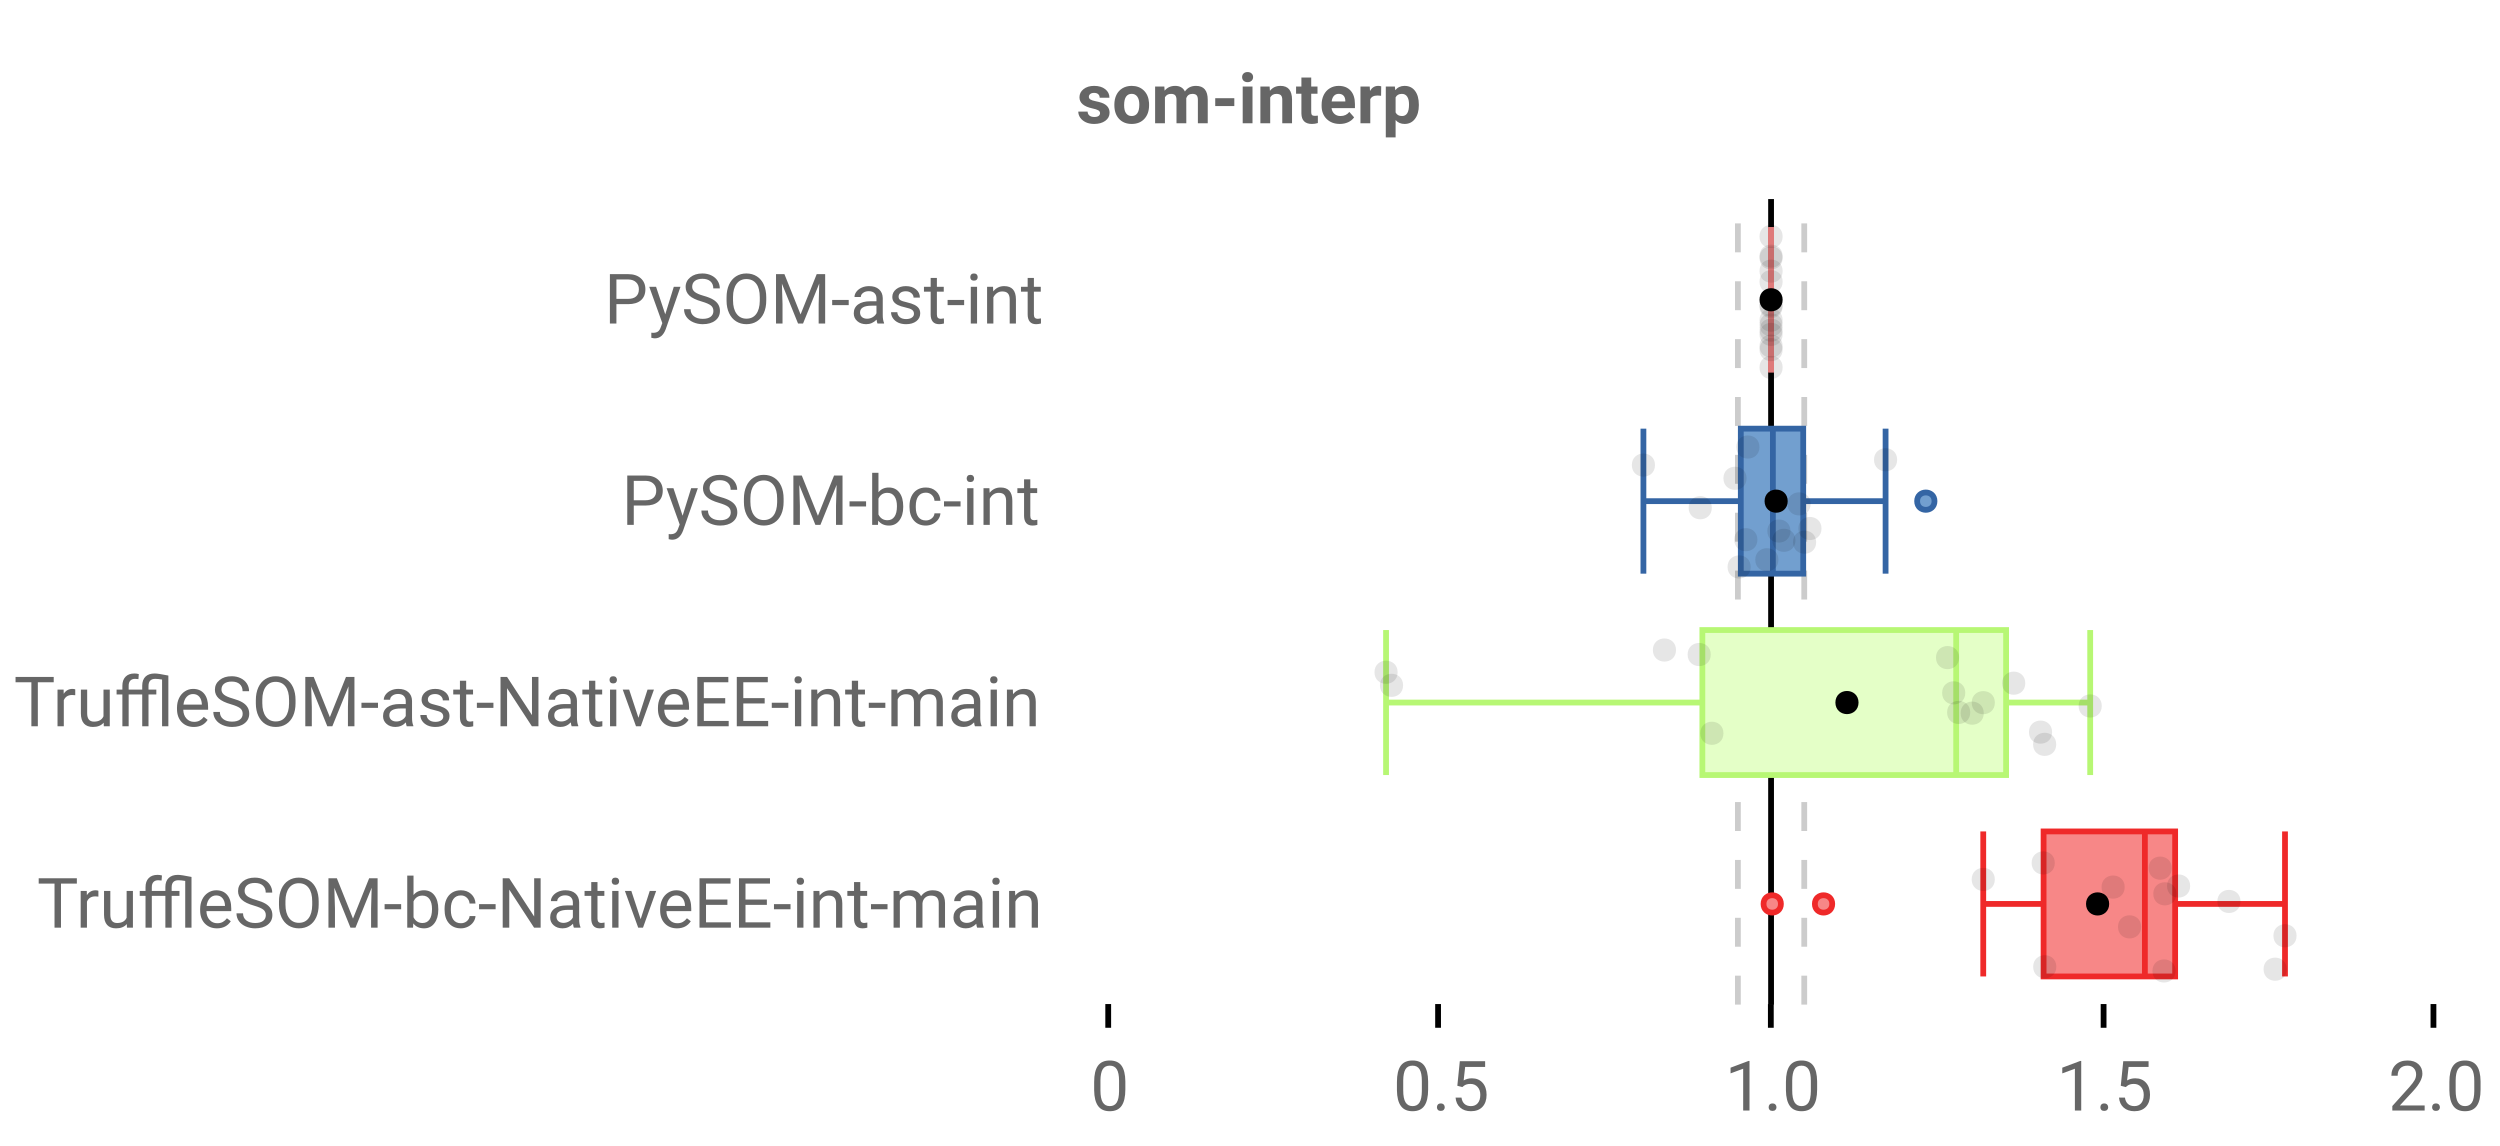 <?xml version="1.0" encoding="UTF-8"?>
<svg xmlns="http://www.w3.org/2000/svg" xmlns:xlink="http://www.w3.org/1999/xlink" width="864pt" height="396pt" viewBox="0 0 864 396" version="1.1">
<defs>
<clipPath id="clip1">
  <path d="M 611 68.801 L 614 68.801 L 614 347.199 L 611 347.199 Z M 611 68.801 "/>
</clipPath>
<clipPath id="clip2">
  <path d="M 599 68.801 L 602 68.801 L 602 347.199 L 599 347.199 Z M 599 68.801 "/>
</clipPath>
<clipPath id="clip3">
  <path d="M 622 68.801 L 625 68.801 L 625 347.199 L 622 347.199 Z M 622 68.801 "/>
</clipPath>
</defs>
<g id="surface1323254">
<rect x="0" y="0" width="864" height="396" style="fill:rgb(100%,100%,100%);fill-opacity:1;stroke:none;"/>
<path style=" stroke:none;fill-rule:nonzero;fill:rgb(100%,100%,100%);fill-opacity:1;" d="M 0 0 L 672 0 L 672 76 L 0 76 Z M 0 0 "/>
<path style="fill:none;stroke-width:1;stroke-linecap:butt;stroke-linejoin:miter;stroke:rgb(0%,0%,0%);stroke-opacity:1;stroke-miterlimit:10;" d="M 191.5 173.5 L 191.5 177.6 " transform="matrix(2,0,0,2,0,0)"/>
<path style="fill:none;stroke-width:1;stroke-linecap:butt;stroke-linejoin:miter;stroke:rgb(0%,0%,0%);stroke-opacity:1;stroke-miterlimit:10;" d="M 248.5 173.5 L 248.5 177.6 " transform="matrix(2,0,0,2,0,0)"/>
<path style="fill:none;stroke-width:1;stroke-linecap:butt;stroke-linejoin:miter;stroke:rgb(0%,0%,0%);stroke-opacity:1;stroke-miterlimit:10;" d="M 306 173.5 L 306 177.6 " transform="matrix(2,0,0,2,0,0)"/>
<path style="fill:none;stroke-width:1;stroke-linecap:butt;stroke-linejoin:miter;stroke:rgb(0%,0%,0%);stroke-opacity:1;stroke-miterlimit:10;" d="M 363.5 173.5 L 363.5 177.6 " transform="matrix(2,0,0,2,0,0)"/>
<path style="fill:none;stroke-width:1;stroke-linecap:butt;stroke-linejoin:miter;stroke:rgb(0%,0%,0%);stroke-opacity:1;stroke-miterlimit:10;" d="M 420.5 173.5 L 420.5 177.6 " transform="matrix(2,0,0,2,0,0)"/>
<path style=" stroke:none;fill-rule:nonzero;fill:rgb(40%,40%,40%);fill-opacity:1;" d="M 380.172 39.102 C 380.172 38.688 379.961 38.359 379.547 38.117 C 379.141 37.879 378.484 37.664 377.578 37.477 C 374.566 36.844 373.062 35.562 373.062 33.633 C 373.062 32.508 373.523 31.57 374.453 30.82 C 375.391 30.062 376.613 29.68 378.125 29.68 C 379.727 29.68 381.008 30.062 381.969 30.82 C 382.938 31.582 383.422 32.566 383.422 33.773 L 380.047 33.773 C 380.047 33.297 379.891 32.898 379.578 32.586 C 379.266 32.266 378.773 32.102 378.109 32.102 C 377.535 32.102 377.094 32.234 376.781 32.492 C 376.469 32.742 376.312 33.07 376.312 33.477 C 376.312 33.852 376.488 34.156 376.844 34.383 C 377.195 34.613 377.797 34.812 378.641 34.977 C 379.484 35.145 380.195 35.332 380.781 35.539 C 382.57 36.195 383.469 37.336 383.469 38.961 C 383.469 40.117 382.969 41.055 381.969 41.773 C 380.977 42.484 379.695 42.836 378.125 42.836 C 377.062 42.836 376.117 42.648 375.297 42.273 C 374.473 41.891 373.828 41.367 373.359 40.711 C 372.891 40.047 372.656 39.332 372.656 38.57 L 375.875 38.57 C 375.906 39.176 376.125 39.641 376.531 39.961 C 376.945 40.273 377.504 40.43 378.203 40.43 C 378.848 40.43 379.336 40.312 379.672 40.07 C 380.004 39.82 380.172 39.5 380.172 39.102 Z M 385.121 36.148 C 385.121 34.891 385.359 33.77 385.84 32.789 C 386.328 31.801 387.027 31.035 387.934 30.492 C 388.84 29.953 389.895 29.68 391.105 29.68 C 392.812 29.68 394.207 30.207 395.293 31.258 C 396.375 32.301 396.98 33.723 397.105 35.523 L 397.121 36.383 C 397.121 38.332 396.578 39.895 395.496 41.07 C 394.41 42.25 392.953 42.836 391.121 42.836 C 389.297 42.836 387.84 42.254 386.746 41.086 C 385.66 39.91 385.121 38.312 385.121 36.289 Z M 388.496 36.383 C 388.496 37.594 388.719 38.516 389.168 39.148 C 389.625 39.785 390.277 40.102 391.121 40.102 C 391.941 40.102 392.582 39.789 393.043 39.164 C 393.512 38.531 393.746 37.523 393.746 36.148 C 393.746 34.961 393.512 34.047 393.043 33.398 C 392.582 32.754 391.938 32.43 391.105 32.43 C 390.27 32.43 389.625 32.754 389.168 33.398 C 388.719 34.047 388.496 35.039 388.496 36.383 Z M 402.395 29.914 L 402.488 31.336 C 403.395 30.234 404.613 29.68 406.145 29.68 C 407.77 29.68 408.887 30.328 409.504 31.617 C 410.387 30.328 411.66 29.68 413.316 29.68 C 414.691 29.68 415.711 30.082 416.379 30.883 C 417.055 31.688 417.395 32.895 417.395 34.508 L 417.395 42.602 L 413.988 42.602 L 413.988 34.508 C 413.988 33.789 413.848 33.27 413.566 32.945 C 413.285 32.613 412.789 32.445 412.082 32.445 C 411.059 32.445 410.355 32.93 409.973 33.898 L 409.988 42.602 L 406.598 42.602 L 406.598 34.523 C 406.598 33.797 406.449 33.27 406.16 32.945 C 405.867 32.613 405.379 32.445 404.691 32.445 C 403.723 32.445 403.023 32.844 402.598 33.633 L 402.598 42.602 L 399.207 42.602 L 399.207 29.914 Z M 426.578 36.664 L 419.984 36.664 L 419.984 33.93 L 426.578 33.93 Z M 432.867 42.602 L 429.477 42.602 L 429.477 29.914 L 432.867 29.914 Z M 429.273 26.633 C 429.273 26.133 429.438 25.723 429.773 25.398 C 430.117 25.066 430.578 24.898 431.164 24.898 C 431.746 24.898 432.211 25.066 432.555 25.398 C 432.898 25.723 433.07 26.133 433.07 26.633 C 433.07 27.156 432.891 27.582 432.539 27.914 C 432.195 28.238 431.734 28.398 431.164 28.398 C 430.602 28.398 430.141 28.238 429.789 27.914 C 429.445 27.582 429.273 27.156 429.273 26.633 Z M 438.777 29.914 L 438.887 31.383 C 439.793 30.25 441.004 29.68 442.527 29.68 C 443.871 29.68 444.871 30.078 445.527 30.867 C 446.184 31.66 446.516 32.844 446.527 34.414 L 446.527 42.602 L 443.152 42.602 L 443.152 34.492 C 443.152 33.773 442.996 33.254 442.684 32.93 C 442.371 32.609 441.848 32.445 441.121 32.445 C 440.16 32.445 439.449 32.852 438.98 33.664 L 438.98 42.602 L 435.59 42.602 L 435.59 29.914 Z M 453.156 26.805 L 453.156 29.914 L 455.328 29.914 L 455.328 32.398 L 453.156 32.398 L 453.156 38.727 C 453.156 39.195 453.242 39.535 453.422 39.742 C 453.598 39.941 453.941 40.039 454.453 40.039 C 454.828 40.039 455.16 40.016 455.453 39.961 L 455.453 42.523 C 454.785 42.73 454.102 42.836 453.406 42.836 C 451.031 42.836 449.816 41.641 449.766 39.242 L 449.766 32.398 L 447.922 32.398 L 447.922 29.914 L 449.766 29.914 L 449.766 26.805 Z M 463.047 42.836 C 461.18 42.836 459.664 42.27 458.5 41.133 C 457.332 39.988 456.75 38.469 456.75 36.57 L 456.75 36.242 C 456.75 34.961 456.992 33.82 457.484 32.82 C 457.984 31.82 458.68 31.051 459.578 30.508 C 460.484 29.957 461.516 29.68 462.672 29.68 C 464.398 29.68 465.766 30.227 466.766 31.32 C 467.766 32.414 468.266 33.969 468.266 35.977 L 468.266 37.367 L 460.188 37.367 C 460.289 38.191 460.617 38.852 461.172 39.352 C 461.723 39.852 462.422 40.102 463.266 40.102 C 464.566 40.102 465.586 39.629 466.328 38.68 L 467.984 40.555 C 467.484 41.273 466.797 41.836 465.922 42.242 C 465.055 42.637 464.098 42.836 463.047 42.836 Z M 462.656 32.43 C 461.988 32.43 461.441 32.66 461.016 33.117 C 460.598 33.566 460.332 34.211 460.219 35.055 L 464.938 35.055 L 464.938 34.789 C 464.914 34.039 464.707 33.461 464.312 33.055 C 463.926 32.641 463.375 32.43 462.656 32.43 Z M 477.301 33.102 C 476.84 33.039 476.434 33.008 476.082 33.008 C 474.801 33.008 473.961 33.441 473.566 34.305 L 473.566 42.602 L 470.176 42.602 L 470.176 29.914 L 473.379 29.914 L 473.473 31.43 C 474.148 30.266 475.09 29.68 476.301 29.68 C 476.676 29.68 477.023 29.734 477.348 29.836 Z M 490.352 36.383 C 490.352 38.332 489.906 39.895 489.023 41.07 C 488.137 42.25 486.938 42.836 485.43 42.836 C 484.148 42.836 483.109 42.391 482.32 41.492 L 482.32 47.477 L 478.93 47.477 L 478.93 29.914 L 482.07 29.914 L 482.195 31.164 C 483.016 30.176 484.086 29.68 485.398 29.68 C 486.961 29.68 488.172 30.258 489.039 31.414 C 489.914 32.57 490.352 34.164 490.352 36.195 Z M 486.961 36.133 C 486.961 34.957 486.75 34.051 486.336 33.414 C 485.918 32.77 485.309 32.445 484.508 32.445 C 483.445 32.445 482.715 32.852 482.32 33.664 L 482.32 38.852 C 482.734 39.688 483.477 40.102 484.539 40.102 C 486.152 40.102 486.961 38.781 486.961 36.133 Z M 372 20.336 "/>
<path style=" stroke:none;fill-rule:nonzero;fill:rgb(40%,40%,40%);fill-opacity:1;" d="M 388.922 376.523 C 388.922 379.066 388.484 380.957 387.609 382.195 C 386.742 383.426 385.391 384.039 383.547 384.039 C 381.723 384.039 380.375 383.438 379.5 382.227 C 378.625 381.02 378.172 379.219 378.141 376.82 L 378.141 373.93 C 378.141 371.422 378.57 369.555 379.438 368.336 C 380.312 367.117 381.676 366.508 383.531 366.508 C 385.363 366.508 386.711 367.098 387.578 368.273 C 388.441 369.453 388.891 371.266 388.922 373.711 Z M 386.75 373.555 C 386.75 371.723 386.488 370.391 385.969 369.555 C 385.457 368.711 384.645 368.289 383.531 368.289 C 382.414 368.289 381.602 368.707 381.094 369.539 C 380.594 370.375 380.332 371.66 380.312 373.398 L 380.312 376.867 C 380.312 378.711 380.578 380.078 381.109 380.961 C 381.648 381.836 382.461 382.273 383.547 382.273 C 384.617 382.273 385.414 381.863 385.938 381.039 C 386.457 380.207 386.727 378.898 386.75 377.117 Z M 376.797 361.539 "/>
<path style=" stroke:none;fill-rule:nonzero;fill:rgb(40%,40%,40%);fill-opacity:1;" d="M 493.562 376.523 C 493.562 379.066 493.125 380.957 492.25 382.195 C 491.383 383.426 490.031 384.039 488.188 384.039 C 486.363 384.039 485.016 383.438 484.141 382.227 C 483.266 381.02 482.812 379.219 482.781 376.82 L 482.781 373.93 C 482.781 371.422 483.211 369.555 484.078 368.336 C 484.953 367.117 486.316 366.508 488.172 366.508 C 490.004 366.508 491.352 367.098 492.219 368.273 C 493.082 369.453 493.531 371.266 493.562 373.711 Z M 491.391 373.555 C 491.391 371.723 491.129 370.391 490.609 369.555 C 490.098 368.711 489.285 368.289 488.172 368.289 C 487.055 368.289 486.242 368.707 485.734 369.539 C 485.234 370.375 484.973 371.66 484.953 373.398 L 484.953 376.867 C 484.953 378.711 485.219 380.078 485.75 380.961 C 486.289 381.836 487.102 382.273 488.188 382.273 C 489.258 382.273 490.055 381.863 490.578 381.039 C 491.098 380.207 491.367 378.898 491.391 377.117 Z M 496.602 382.664 C 496.602 382.289 496.711 381.977 496.93 381.727 C 497.156 381.477 497.492 381.352 497.93 381.352 C 498.375 381.352 498.715 381.477 498.945 381.727 C 499.184 381.977 499.305 382.289 499.305 382.664 C 499.305 383.031 499.184 383.332 498.945 383.57 C 498.715 383.809 498.375 383.93 497.93 383.93 C 497.492 383.93 497.156 383.809 496.93 383.57 C 496.711 383.332 496.602 383.031 496.602 382.664 Z M 503.652 375.242 L 504.512 366.742 L 513.262 366.742 L 513.262 368.742 L 506.355 368.742 L 505.84 373.398 C 506.672 372.91 507.621 372.664 508.684 372.664 C 510.234 372.664 511.469 373.18 512.387 374.211 C 513.301 375.234 513.762 376.617 513.762 378.367 C 513.762 380.129 513.285 381.516 512.34 382.523 C 511.391 383.535 510.062 384.039 508.355 384.039 C 506.844 384.039 505.609 383.625 504.652 382.789 C 503.703 381.945 503.168 380.789 503.043 379.32 L 505.09 379.32 C 505.223 380.289 505.574 381.023 506.137 381.523 C 506.699 382.023 507.438 382.273 508.355 382.273 C 509.363 382.273 510.156 381.93 510.73 381.242 C 511.301 380.555 511.59 379.602 511.59 378.383 C 511.59 377.25 511.277 376.336 510.652 375.648 C 510.035 374.953 509.215 374.602 508.184 374.602 C 507.234 374.602 506.488 374.812 505.949 375.227 L 505.387 375.695 Z M 481.438 361.539 "/>
<path style=" stroke:none;fill-rule:nonzero;fill:rgb(40%,40%,40%);fill-opacity:1;" d="M 604.629 383.805 L 602.441 383.805 L 602.441 369.352 L 598.082 370.961 L 598.082 368.992 L 604.285 366.664 L 604.629 366.664 Z M 611.246 382.664 C 611.246 382.289 611.355 381.977 611.574 381.727 C 611.801 381.477 612.137 381.352 612.574 381.352 C 613.02 381.352 613.359 381.477 613.59 381.727 C 613.828 381.977 613.949 382.289 613.949 382.664 C 613.949 383.031 613.828 383.332 613.59 383.57 C 613.359 383.809 613.02 383.93 612.574 383.93 C 612.137 383.93 611.801 383.809 611.574 383.57 C 611.355 383.332 611.246 383.031 611.246 382.664 Z M 628 376.523 C 628 379.066 627.562 380.957 626.688 382.195 C 625.82 383.426 624.469 384.039 622.625 384.039 C 620.801 384.039 619.453 383.438 618.578 382.227 C 617.703 381.02 617.25 379.219 617.219 376.82 L 617.219 373.93 C 617.219 371.422 617.648 369.555 618.516 368.336 C 619.391 367.117 620.754 366.508 622.609 366.508 C 624.441 366.508 625.789 367.098 626.656 368.273 C 627.52 369.453 627.969 371.266 628 373.711 Z M 625.828 373.555 C 625.828 371.723 625.566 370.391 625.047 369.555 C 624.535 368.711 623.723 368.289 622.609 368.289 C 621.492 368.289 620.68 368.707 620.172 369.539 C 619.672 370.375 619.41 371.66 619.391 373.398 L 619.391 376.867 C 619.391 378.711 619.656 380.078 620.188 380.961 C 620.727 381.836 621.539 382.273 622.625 382.273 C 623.695 382.273 624.492 381.863 625.016 381.039 C 625.535 380.207 625.805 378.898 625.828 377.117 Z M 596.082 361.539 "/>
<path style=" stroke:none;fill-rule:nonzero;fill:rgb(40%,40%,40%);fill-opacity:1;" d="M 719.27 383.805 L 717.082 383.805 L 717.082 369.352 L 712.723 370.961 L 712.723 368.992 L 718.926 366.664 L 719.27 366.664 Z M 725.887 382.664 C 725.887 382.289 725.996 381.977 726.215 381.727 C 726.441 381.477 726.777 381.352 727.215 381.352 C 727.66 381.352 728 381.477 728.23 381.727 C 728.469 381.977 728.59 382.289 728.59 382.664 C 728.59 383.031 728.469 383.332 728.23 383.57 C 728 383.809 727.66 383.93 727.215 383.93 C 726.777 383.93 726.441 383.809 726.215 383.57 C 725.996 383.332 725.887 383.031 725.887 382.664 Z M 732.938 375.242 L 733.797 366.742 L 742.547 366.742 L 742.547 368.742 L 735.641 368.742 L 735.125 373.398 C 735.957 372.91 736.906 372.664 737.969 372.664 C 739.52 372.664 740.754 373.18 741.672 374.211 C 742.586 375.234 743.047 376.617 743.047 378.367 C 743.047 380.129 742.57 381.516 741.625 382.523 C 740.676 383.535 739.348 384.039 737.641 384.039 C 736.129 384.039 734.895 383.625 733.938 382.789 C 732.988 381.945 732.453 380.789 732.328 379.32 L 734.375 379.32 C 734.508 380.289 734.859 381.023 735.422 381.523 C 735.984 382.023 736.723 382.273 737.641 382.273 C 738.648 382.273 739.441 381.93 740.016 381.242 C 740.586 380.555 740.875 379.602 740.875 378.383 C 740.875 377.25 740.562 376.336 739.938 375.648 C 739.32 374.953 738.5 374.602 737.469 374.602 C 736.52 374.602 735.773 374.812 735.234 375.227 L 734.672 375.695 Z M 710.723 361.539 "/>
<path style=" stroke:none;fill-rule:nonzero;fill:rgb(40%,40%,40%);fill-opacity:1;" d="M 837.961 383.805 L 826.789 383.805 L 826.789 382.242 L 832.695 375.68 C 833.57 374.691 834.172 373.891 834.508 373.273 C 834.84 372.648 835.008 372.004 835.008 371.336 C 835.008 370.441 834.734 369.711 834.195 369.148 C 833.652 368.578 832.934 368.289 832.039 368.289 C 830.953 368.289 830.117 368.598 829.523 369.211 C 828.93 369.828 828.633 370.68 828.633 371.773 L 826.461 371.773 C 826.461 370.203 826.965 368.93 827.977 367.961 C 828.984 366.992 830.34 366.508 832.039 366.508 C 833.621 366.508 834.871 366.926 835.789 367.758 C 836.715 368.594 837.18 369.695 837.18 371.07 C 837.18 372.758 836.109 374.758 833.977 377.07 L 829.398 382.039 L 837.961 382.039 Z M 840.531 382.664 C 840.531 382.289 840.641 381.977 840.859 381.727 C 841.086 381.477 841.422 381.352 841.859 381.352 C 842.305 381.352 842.645 381.477 842.875 381.727 C 843.113 381.977 843.234 382.289 843.234 382.664 C 843.234 383.031 843.113 383.332 842.875 383.57 C 842.645 383.809 842.305 383.93 841.859 383.93 C 841.422 383.93 841.086 383.809 840.859 383.57 C 840.641 383.332 840.531 383.031 840.531 382.664 Z M 857.285 376.523 C 857.285 379.066 856.848 380.957 855.973 382.195 C 855.105 383.426 853.754 384.039 851.91 384.039 C 850.086 384.039 848.738 383.438 847.863 382.227 C 846.988 381.02 846.535 379.219 846.504 376.82 L 846.504 373.93 C 846.504 371.422 846.934 369.555 847.801 368.336 C 848.676 367.117 850.039 366.508 851.895 366.508 C 853.727 366.508 855.074 367.098 855.941 368.273 C 856.805 369.453 857.254 371.266 857.285 373.711 Z M 855.113 373.555 C 855.113 371.723 854.852 370.391 854.332 369.555 C 853.82 368.711 853.008 368.289 851.895 368.289 C 850.777 368.289 849.965 368.707 849.457 369.539 C 848.957 370.375 848.695 371.66 848.676 373.398 L 848.676 376.867 C 848.676 378.711 848.941 380.078 849.473 380.961 C 850.012 381.836 850.824 382.273 851.91 382.273 C 852.98 382.273 853.777 381.863 854.301 381.039 C 854.82 380.207 855.09 378.898 855.113 377.117 Z M 825.367 361.539 "/>
<path style=" stroke:none;fill-rule:nonzero;fill:rgb(40%,40%,40%);fill-opacity:1;" d="M 213.031 105.117 L 213.031 111.805 L 210.781 111.805 L 210.781 94.742 L 217.078 94.742 C 218.941 94.742 220.398 95.223 221.453 96.18 C 222.516 97.129 223.047 98.391 223.047 99.961 C 223.047 101.617 222.523 102.895 221.484 103.789 C 220.453 104.676 218.973 105.117 217.047 105.117 Z M 213.031 103.289 L 217.078 103.289 C 218.273 103.289 219.191 103.008 219.828 102.445 C 220.473 101.875 220.797 101.051 220.797 99.977 C 220.797 98.969 220.473 98.16 219.828 97.555 C 219.191 96.941 218.316 96.617 217.203 96.586 L 213.031 96.586 Z M 229.91 108.633 L 232.863 99.117 L 235.176 99.117 L 230.082 113.758 C 229.289 115.871 228.035 116.93 226.316 116.93 L 225.91 116.898 L 225.098 116.742 L 225.098 114.977 L 225.691 115.023 C 226.418 115.023 226.988 114.871 227.395 114.57 C 227.809 114.277 228.148 113.742 228.41 112.961 L 228.895 111.664 L 224.379 99.117 L 226.738 99.117 Z M 242.484 104.195 C 240.547 103.645 239.141 102.969 238.266 102.164 C 237.391 101.352 236.953 100.352 236.953 99.164 C 236.953 97.82 237.488 96.711 238.562 95.836 C 239.633 94.953 241.031 94.508 242.75 94.508 C 243.914 94.508 244.957 94.738 245.875 95.195 C 246.801 95.645 247.516 96.27 248.016 97.07 C 248.516 97.863 248.766 98.734 248.766 99.68 L 246.516 99.68 C 246.516 98.648 246.188 97.836 245.531 97.242 C 244.875 96.648 243.945 96.352 242.75 96.352 C 241.633 96.352 240.766 96.598 240.141 97.086 C 239.523 97.578 239.219 98.254 239.219 99.117 C 239.219 99.816 239.508 100.406 240.094 100.883 C 240.688 101.363 241.691 101.805 243.109 102.211 C 244.535 102.609 245.645 103.047 246.438 103.523 C 247.238 104.004 247.832 104.566 248.219 105.211 C 248.613 105.848 248.812 106.598 248.812 107.461 C 248.812 108.848 248.27 109.957 247.188 110.789 C 246.113 111.625 244.672 112.039 242.859 112.039 C 241.691 112.039 240.598 111.812 239.578 111.367 C 238.566 110.922 237.785 110.305 237.234 109.523 C 236.68 108.742 236.406 107.852 236.406 106.852 L 238.672 106.852 C 238.672 107.883 239.051 108.703 239.812 109.305 C 240.57 109.898 241.586 110.195 242.859 110.195 C 244.047 110.195 244.957 109.957 245.594 109.477 C 246.227 108.988 246.547 108.328 246.547 107.492 C 246.547 106.66 246.25 106.016 245.656 105.555 C 245.07 105.098 244.016 104.645 242.484 104.195 Z M 264.816 103.82 C 264.816 105.5 264.535 106.961 263.973 108.211 C 263.41 109.453 262.613 110.398 261.582 111.055 C 260.551 111.711 259.348 112.039 257.973 112.039 C 256.629 112.039 255.434 111.711 254.395 111.055 C 253.352 110.391 252.543 109.445 251.973 108.227 C 251.398 107 251.105 105.582 251.098 103.977 L 251.098 102.742 C 251.098 101.109 251.379 99.66 251.941 98.398 C 252.512 97.141 253.32 96.176 254.363 95.508 C 255.402 94.844 256.598 94.508 257.941 94.508 C 259.316 94.508 260.523 94.844 261.566 95.508 C 262.605 96.164 263.41 97.117 263.973 98.367 C 264.535 99.617 264.816 101.078 264.816 102.742 Z M 262.582 102.727 C 262.582 100.695 262.176 99.145 261.363 98.07 C 260.551 96.988 259.41 96.445 257.941 96.445 C 256.523 96.445 255.402 96.988 254.582 98.07 C 253.77 99.145 253.352 100.645 253.332 102.57 L 253.332 103.82 C 253.332 105.781 253.742 107.32 254.566 108.445 C 255.387 109.57 256.523 110.133 257.973 110.133 C 259.418 110.133 260.539 109.602 261.332 108.539 C 262.133 107.477 262.551 105.961 262.582 103.992 Z M 271.098 94.742 L 276.676 108.664 L 282.254 94.742 L 285.176 94.742 L 285.176 111.805 L 282.926 111.805 L 282.926 105.164 L 283.129 97.992 L 277.535 111.805 L 275.801 111.805 L 270.223 98.023 L 270.441 105.164 L 270.441 111.805 L 268.191 111.805 L 268.191 94.742 Z M 293.316 105.445 L 287.598 105.445 L 287.598 103.664 L 293.316 103.664 Z M 303.25 111.805 C 303.125 111.555 303.023 111.109 302.953 110.461 C 301.941 111.516 300.738 112.039 299.344 112.039 C 298.094 112.039 297.066 111.688 296.266 110.977 C 295.461 110.27 295.062 109.375 295.062 108.289 C 295.062 106.969 295.562 105.941 296.562 105.211 C 297.57 104.484 298.984 104.117 300.797 104.117 L 302.906 104.117 L 302.906 103.117 C 302.906 102.359 302.676 101.754 302.219 101.305 C 301.77 100.859 301.109 100.633 300.234 100.633 C 299.453 100.633 298.801 100.832 298.281 101.227 C 297.758 101.613 297.5 102.082 297.5 102.633 L 295.312 102.633 C 295.312 102.008 295.535 101.398 295.984 100.805 C 296.441 100.211 297.051 99.742 297.812 99.398 C 298.582 99.055 299.43 98.883 300.359 98.883 C 301.816 98.883 302.957 99.254 303.781 99.992 C 304.613 100.723 305.047 101.727 305.078 103.008 L 305.078 108.836 C 305.078 110.004 305.227 110.93 305.531 111.617 L 305.531 111.805 Z M 299.656 110.148 C 300.332 110.148 300.973 109.977 301.578 109.633 C 302.191 109.281 302.633 108.82 302.906 108.258 L 302.906 105.648 L 301.219 105.648 C 298.562 105.648 297.234 106.426 297.234 107.977 C 297.234 108.664 297.457 109.203 297.906 109.586 C 298.363 109.961 298.945 110.148 299.656 110.148 Z M 315.867 108.445 C 315.867 107.852 315.641 107.395 315.195 107.07 C 314.758 106.75 313.984 106.473 312.883 106.242 C 311.789 106.004 310.918 105.723 310.273 105.398 C 309.625 105.066 309.148 104.676 308.836 104.227 C 308.531 103.77 308.383 103.227 308.383 102.602 C 308.383 101.562 308.82 100.68 309.695 99.961 C 310.578 99.242 311.703 98.883 313.07 98.883 C 314.508 98.883 315.672 99.258 316.57 100.008 C 317.465 100.75 317.914 101.695 317.914 102.852 L 315.727 102.852 C 315.727 102.258 315.477 101.75 314.977 101.32 C 314.477 100.883 313.84 100.664 313.07 100.664 C 312.277 100.664 311.656 100.836 311.211 101.18 C 310.773 101.523 310.555 101.977 310.555 102.539 C 310.555 103.062 310.758 103.457 311.164 103.727 C 311.578 103.988 312.328 104.238 313.414 104.477 C 314.496 104.719 315.371 105.008 316.039 105.352 C 316.715 105.688 317.215 106.094 317.539 106.57 C 317.859 107.039 318.023 107.613 318.023 108.289 C 318.023 109.426 317.57 110.336 316.664 111.023 C 315.758 111.703 314.586 112.039 313.148 112.039 C 312.125 112.039 311.227 111.859 310.445 111.508 C 309.664 111.145 309.047 110.641 308.602 109.992 C 308.164 109.348 307.945 108.648 307.945 107.898 L 310.117 107.898 C 310.156 108.629 310.449 109.207 310.992 109.633 C 311.531 110.062 312.25 110.273 313.148 110.273 C 313.961 110.273 314.617 110.109 315.117 109.773 C 315.617 109.441 315.867 109 315.867 108.445 Z M 323.789 96.055 L 323.789 99.117 L 326.164 99.117 L 326.164 100.805 L 323.789 100.805 L 323.789 108.664 C 323.789 109.176 323.891 109.555 324.102 109.805 C 324.32 110.055 324.684 110.18 325.195 110.18 C 325.445 110.18 325.789 110.133 326.227 110.039 L 326.227 111.805 C 325.652 111.961 325.094 112.039 324.555 112.039 C 323.586 112.039 322.855 111.75 322.367 111.164 C 321.875 110.57 321.633 109.738 321.633 108.664 L 321.633 100.805 L 319.32 100.805 L 319.32 99.117 L 321.633 99.117 L 321.633 96.055 Z M 333.207 105.445 L 327.488 105.445 L 327.488 103.664 L 333.207 103.664 Z M 337.672 111.805 L 335.5 111.805 L 335.5 99.117 L 337.672 99.117 Z M 335.328 95.758 C 335.328 95.406 335.43 95.109 335.641 94.867 C 335.859 94.629 336.176 94.508 336.594 94.508 C 337.02 94.508 337.344 94.629 337.562 94.867 C 337.781 95.109 337.891 95.406 337.891 95.758 C 337.891 96.113 337.781 96.41 337.562 96.648 C 337.344 96.879 337.02 96.992 336.594 96.992 C 336.176 96.992 335.859 96.879 335.641 96.648 C 335.43 96.41 335.328 96.113 335.328 95.758 Z M 343.184 99.117 L 343.262 100.711 C 344.23 99.492 345.496 98.883 347.059 98.883 C 349.734 98.883 351.082 100.398 351.105 103.43 L 351.105 111.805 L 348.949 111.805 L 348.949 103.414 C 348.938 102.5 348.723 101.82 348.309 101.383 C 347.902 100.945 347.266 100.727 346.402 100.727 C 345.691 100.727 345.074 100.914 344.543 101.289 C 344.012 101.664 343.598 102.16 343.309 102.773 L 343.309 111.805 L 341.137 111.805 L 341.137 99.117 Z M 357.316 96.055 L 357.316 99.117 L 359.691 99.117 L 359.691 100.805 L 357.316 100.805 L 357.316 108.664 C 357.316 109.176 357.418 109.555 357.629 109.805 C 357.848 110.055 358.211 110.18 358.723 110.18 C 358.973 110.18 359.316 110.133 359.754 110.039 L 359.754 111.805 C 359.18 111.961 358.621 112.039 358.082 112.039 C 357.113 112.039 356.383 111.75 355.895 111.164 C 355.402 110.57 355.16 109.738 355.16 108.664 L 355.16 100.805 L 352.848 100.805 L 352.848 99.117 L 355.16 99.117 L 355.16 96.055 Z M 208.797 89.539 "/>
<path style=" stroke:none;fill-rule:nonzero;fill:rgb(40%,40%,40%);fill-opacity:1;" d="M 219.031 174.715 L 219.031 181.402 L 216.781 181.402 L 216.781 164.34 L 223.078 164.34 C 224.941 164.34 226.398 164.82 227.453 165.777 C 228.516 166.727 229.047 167.988 229.047 169.559 C 229.047 171.215 228.523 172.492 227.484 173.387 C 226.453 174.273 224.973 174.715 223.047 174.715 Z M 219.031 172.887 L 223.078 172.887 C 224.273 172.887 225.191 172.605 225.828 172.043 C 226.473 171.473 226.797 170.648 226.797 169.574 C 226.797 168.566 226.473 167.758 225.828 167.152 C 225.191 166.539 224.316 166.215 223.203 166.184 L 219.031 166.184 Z M 235.91 178.23 L 238.863 168.715 L 241.176 168.715 L 236.082 183.355 C 235.289 185.469 234.035 186.527 232.316 186.527 L 231.91 186.496 L 231.098 186.34 L 231.098 184.574 L 231.691 184.621 C 232.418 184.621 232.988 184.469 233.395 184.168 C 233.809 183.875 234.148 183.34 234.41 182.559 L 234.895 181.262 L 230.379 168.715 L 232.738 168.715 Z M 248.484 173.793 C 246.547 173.242 245.141 172.566 244.266 171.762 C 243.391 170.949 242.953 169.949 242.953 168.762 C 242.953 167.418 243.488 166.309 244.562 165.434 C 245.633 164.551 247.031 164.105 248.75 164.105 C 249.914 164.105 250.957 164.336 251.875 164.793 C 252.801 165.242 253.516 165.867 254.016 166.668 C 254.516 167.461 254.766 168.332 254.766 169.277 L 252.516 169.277 C 252.516 168.246 252.188 167.434 251.531 166.84 C 250.875 166.246 249.945 165.949 248.75 165.949 C 247.633 165.949 246.766 166.195 246.141 166.684 C 245.523 167.176 245.219 167.852 245.219 168.715 C 245.219 169.414 245.508 170.004 246.094 170.48 C 246.688 170.961 247.691 171.402 249.109 171.809 C 250.535 172.207 251.645 172.645 252.438 173.121 C 253.238 173.602 253.832 174.164 254.219 174.809 C 254.613 175.445 254.812 176.195 254.812 177.059 C 254.812 178.445 254.27 179.555 253.188 180.387 C 252.113 181.223 250.672 181.637 248.859 181.637 C 247.691 181.637 246.598 181.41 245.578 180.965 C 244.566 180.52 243.785 179.902 243.234 179.121 C 242.68 178.34 242.406 177.449 242.406 176.449 L 244.672 176.449 C 244.672 177.48 245.051 178.301 245.812 178.902 C 246.57 179.496 247.586 179.793 248.859 179.793 C 250.047 179.793 250.957 179.555 251.594 179.074 C 252.227 178.586 252.547 177.926 252.547 177.09 C 252.547 176.258 252.25 175.613 251.656 175.152 C 251.07 174.695 250.016 174.242 248.484 173.793 Z M 270.816 173.418 C 270.816 175.098 270.535 176.559 269.973 177.809 C 269.41 179.051 268.613 179.996 267.582 180.652 C 266.551 181.309 265.348 181.637 263.973 181.637 C 262.629 181.637 261.434 181.309 260.395 180.652 C 259.352 179.988 258.543 179.043 257.973 177.824 C 257.398 176.598 257.105 175.18 257.098 173.574 L 257.098 172.34 C 257.098 170.707 257.379 169.258 257.941 167.996 C 258.512 166.738 259.32 165.773 260.363 165.105 C 261.402 164.441 262.598 164.105 263.941 164.105 C 265.316 164.105 266.523 164.441 267.566 165.105 C 268.605 165.762 269.41 166.715 269.973 167.965 C 270.535 169.215 270.816 170.676 270.816 172.34 Z M 268.582 172.324 C 268.582 170.293 268.176 168.742 267.363 167.668 C 266.551 166.586 265.41 166.043 263.941 166.043 C 262.523 166.043 261.402 166.586 260.582 167.668 C 259.77 168.742 259.352 170.242 259.332 172.168 L 259.332 173.418 C 259.332 175.379 259.742 176.918 260.566 178.043 C 261.387 179.168 262.523 179.73 263.973 179.73 C 265.418 179.73 266.539 179.199 267.332 178.137 C 268.133 177.074 268.551 175.559 268.582 173.59 Z M 277.098 164.34 L 282.676 178.262 L 288.254 164.34 L 291.176 164.34 L 291.176 181.402 L 288.926 181.402 L 288.926 174.762 L 289.129 167.59 L 283.535 181.402 L 281.801 181.402 L 276.223 167.621 L 276.441 174.762 L 276.441 181.402 L 274.191 181.402 L 274.191 164.34 Z M 299.316 175.043 L 293.598 175.043 L 293.598 173.262 L 299.316 173.262 Z M 312.156 175.199 C 312.156 177.137 311.707 178.695 310.812 179.871 C 309.926 181.051 308.734 181.637 307.234 181.637 C 305.629 181.637 304.391 181.07 303.516 179.934 L 303.422 181.402 L 301.422 181.402 L 301.422 163.402 L 303.594 163.402 L 303.594 170.121 C 304.469 169.027 305.672 168.48 307.203 168.48 C 308.742 168.48 309.953 169.066 310.828 170.23 C 311.711 171.398 312.156 172.992 312.156 175.012 Z M 309.984 174.949 C 309.984 173.48 309.695 172.348 309.125 171.543 C 308.562 170.73 307.742 170.324 306.672 170.324 C 305.242 170.324 304.219 170.992 303.594 172.324 L 303.594 177.809 C 304.258 179.133 305.297 179.793 306.703 179.793 C 307.734 179.793 308.535 179.395 309.109 178.59 C 309.691 177.789 309.984 176.574 309.984 174.949 Z M 319.98 179.871 C 320.75 179.871 321.422 179.637 321.996 179.168 C 322.578 178.699 322.902 178.113 322.965 177.402 L 325.012 177.402 C 324.969 178.133 324.719 178.824 324.262 179.48 C 323.801 180.137 323.188 180.664 322.418 181.059 C 321.645 181.441 320.832 181.637 319.98 181.637 C 318.25 181.637 316.875 181.066 315.855 179.918 C 314.832 178.762 314.324 177.184 314.324 175.184 L 314.324 174.809 C 314.324 173.582 314.547 172.488 314.996 171.527 C 315.453 170.559 316.105 169.809 316.949 169.277 C 317.801 168.746 318.809 168.48 319.965 168.48 C 321.379 168.48 322.559 168.91 323.496 169.762 C 324.441 170.617 324.949 171.723 325.012 173.074 L 322.965 173.074 C 322.902 172.262 322.59 171.59 322.027 171.059 C 321.473 170.527 320.785 170.262 319.965 170.262 C 318.859 170.262 318.004 170.664 317.402 171.465 C 316.797 172.258 316.496 173.402 316.496 174.902 L 316.496 175.309 C 316.496 176.77 316.793 177.895 317.387 178.684 C 317.988 179.477 318.855 179.871 319.98 179.871 Z M 331.965 175.043 L 326.246 175.043 L 326.246 173.262 L 331.965 173.262 Z M 336.43 181.402 L 334.258 181.402 L 334.258 168.715 L 336.43 168.715 Z M 334.086 165.355 C 334.086 165.004 334.188 164.707 334.398 164.465 C 334.617 164.227 334.934 164.105 335.352 164.105 C 335.777 164.105 336.102 164.227 336.32 164.465 C 336.539 164.707 336.648 165.004 336.648 165.355 C 336.648 165.711 336.539 166.008 336.32 166.246 C 336.102 166.477 335.777 166.59 335.352 166.59 C 334.934 166.59 334.617 166.477 334.398 166.246 C 334.188 166.008 334.086 165.711 334.086 165.355 Z M 341.941 168.715 L 342.02 170.309 C 342.988 169.09 344.254 168.48 345.816 168.48 C 348.492 168.48 349.84 169.996 349.863 173.027 L 349.863 181.402 L 347.707 181.402 L 347.707 173.012 C 347.695 172.098 347.48 171.418 347.066 170.98 C 346.66 170.543 346.023 170.324 345.16 170.324 C 344.449 170.324 343.832 170.512 343.301 170.887 C 342.77 171.262 342.355 171.758 342.066 172.371 L 342.066 181.402 L 339.895 181.402 L 339.895 168.715 Z M 356.074 165.652 L 356.074 168.715 L 358.449 168.715 L 358.449 170.402 L 356.074 170.402 L 356.074 178.262 C 356.074 178.773 356.176 179.152 356.387 179.402 C 356.605 179.652 356.969 179.777 357.48 179.777 C 357.73 179.777 358.074 179.73 358.512 179.637 L 358.512 181.402 C 357.938 181.559 357.379 181.637 356.84 181.637 C 355.871 181.637 355.141 181.348 354.652 180.762 C 354.16 180.168 353.918 179.336 353.918 178.262 L 353.918 170.402 L 351.605 170.402 L 351.605 168.715 L 353.918 168.715 L 353.918 165.652 Z M 214.797 159.137 "/>
<path style=" stroke:none;fill-rule:nonzero;fill:rgb(40%,40%,40%);fill-opacity:1;" d="M 18.562 235.785 L 13.078 235.785 L 13.078 251.004 L 10.844 251.004 L 10.844 235.785 L 5.375 235.785 L 5.375 233.941 L 18.562 233.941 Z M 26.004 240.27 C 25.68 240.219 25.324 240.191 24.941 240.191 C 23.523 240.191 22.559 240.797 22.051 242.004 L 22.051 251.004 L 19.879 251.004 L 19.879 238.316 L 21.988 238.316 L 22.02 239.785 C 22.738 238.652 23.746 238.082 25.051 238.082 C 25.465 238.082 25.785 238.141 26.004 238.254 Z M 35.828 249.754 C 34.984 250.746 33.742 251.238 32.109 251.238 C 30.766 251.238 29.738 250.848 29.031 250.066 C 28.32 249.277 27.961 248.109 27.953 246.566 L 27.953 238.316 L 30.125 238.316 L 30.125 246.52 C 30.125 248.438 30.906 249.395 32.469 249.395 C 34.125 249.395 35.223 248.781 35.766 247.551 L 35.766 238.316 L 37.938 238.316 L 37.938 251.004 L 35.875 251.004 Z M 42.293 251.004 L 42.293 240.004 L 40.293 240.004 L 40.293 238.316 L 42.293 238.316 L 42.293 237.02 C 42.293 235.668 42.656 234.621 43.387 233.879 C 44.113 233.129 45.141 232.754 46.465 232.754 C 46.965 232.754 47.465 232.824 47.965 232.957 L 47.84 234.707 C 47.473 234.645 47.082 234.613 46.668 234.613 C 45.969 234.613 45.426 234.816 45.043 235.223 C 44.656 235.629 44.465 236.219 44.465 236.988 L 44.465 238.316 L 49.152 238.316 L 49.152 236.941 C 49.16 235.59 49.543 234.551 50.293 233.832 C 51.043 233.113 52.109 232.754 53.496 232.754 C 54.277 232.754 55.84 232.996 58.184 233.473 L 58.184 251.004 L 56.012 251.004 L 56.012 234.848 C 55.043 234.691 54.262 234.613 53.668 234.613 C 52.105 234.613 51.324 235.434 51.324 237.066 L 51.324 238.316 L 54.027 238.316 L 54.027 240.004 L 51.324 240.004 L 51.324 251.004 L 49.152 251.004 L 49.152 240.004 L 44.465 240.004 L 44.465 251.004 Z M 66.98 251.238 C 65.262 251.238 63.859 250.676 62.777 249.551 C 61.703 248.418 61.168 246.906 61.168 245.02 L 61.168 244.613 C 61.168 243.355 61.406 242.234 61.887 241.254 C 62.363 240.266 63.035 239.488 63.902 238.926 C 64.766 238.363 65.703 238.082 66.715 238.082 C 68.359 238.082 69.637 238.629 70.543 239.723 C 71.457 240.809 71.918 242.359 71.918 244.379 L 71.918 245.285 L 63.34 245.285 C 63.371 246.535 63.734 247.547 64.434 248.316 C 65.129 249.09 66.016 249.473 67.09 249.473 C 67.859 249.473 68.512 249.316 69.043 249.004 C 69.574 248.691 70.035 248.277 70.434 247.754 L 71.762 248.785 C 70.699 250.422 69.105 251.238 66.98 251.238 Z M 66.715 239.863 C 65.84 239.863 65.105 240.188 64.512 240.832 C 63.918 241.469 63.547 242.359 63.402 243.504 L 69.762 243.504 L 69.762 243.332 C 69.699 242.238 69.402 241.391 68.871 240.785 C 68.34 240.172 67.621 239.863 66.715 239.863 Z M 79.805 243.395 C 77.867 242.844 76.461 242.168 75.586 241.363 C 74.711 240.551 74.273 239.551 74.273 238.363 C 74.273 237.02 74.809 235.91 75.883 235.035 C 76.953 234.152 78.352 233.707 80.07 233.707 C 81.234 233.707 82.277 233.938 83.195 234.395 C 84.121 234.844 84.836 235.469 85.336 236.27 C 85.836 237.062 86.086 237.934 86.086 238.879 L 83.836 238.879 C 83.836 237.848 83.508 237.035 82.852 236.441 C 82.195 235.848 81.266 235.551 80.07 235.551 C 78.953 235.551 78.086 235.797 77.461 236.285 C 76.844 236.777 76.539 237.453 76.539 238.316 C 76.539 239.016 76.828 239.605 77.414 240.082 C 78.008 240.562 79.012 241.004 80.43 241.41 C 81.855 241.809 82.965 242.246 83.758 242.723 C 84.559 243.203 85.152 243.766 85.539 244.41 C 85.934 245.047 86.133 245.797 86.133 246.66 C 86.133 248.047 85.59 249.156 84.508 249.988 C 83.434 250.824 81.992 251.238 80.18 251.238 C 79.012 251.238 77.918 251.012 76.898 250.566 C 75.887 250.121 75.105 249.504 74.555 248.723 C 74 247.941 73.727 247.051 73.727 246.051 L 75.992 246.051 C 75.992 247.082 76.371 247.902 77.133 248.504 C 77.891 249.098 78.906 249.395 80.18 249.395 C 81.367 249.395 82.277 249.156 82.914 248.676 C 83.547 248.188 83.867 247.527 83.867 246.691 C 83.867 245.859 83.57 245.215 82.977 244.754 C 82.391 244.297 81.336 243.844 79.805 243.395 Z M 102.137 243.02 C 102.137 244.699 101.855 246.16 101.293 247.41 C 100.73 248.652 99.934 249.598 98.902 250.254 C 97.871 250.91 96.668 251.238 95.293 251.238 C 93.949 251.238 92.754 250.91 91.715 250.254 C 90.672 249.59 89.863 248.645 89.293 247.426 C 88.719 246.199 88.426 244.781 88.418 243.176 L 88.418 241.941 C 88.418 240.309 88.699 238.859 89.262 237.598 C 89.832 236.34 90.641 235.375 91.684 234.707 C 92.723 234.043 93.918 233.707 95.262 233.707 C 96.637 233.707 97.844 234.043 98.887 234.707 C 99.926 235.363 100.73 236.316 101.293 237.566 C 101.855 238.816 102.137 240.277 102.137 241.941 Z M 99.902 241.926 C 99.902 239.895 99.496 238.344 98.684 237.27 C 97.871 236.188 96.73 235.645 95.262 235.645 C 93.844 235.645 92.723 236.188 91.902 237.27 C 91.09 238.344 90.672 239.844 90.652 241.77 L 90.652 243.02 C 90.652 244.98 91.062 246.52 91.887 247.645 C 92.707 248.77 93.844 249.332 95.293 249.332 C 96.738 249.332 97.859 248.801 98.652 247.738 C 99.453 246.676 99.871 245.16 99.902 243.191 Z M 108.418 233.941 L 113.996 247.863 L 119.574 233.941 L 122.496 233.941 L 122.496 251.004 L 120.246 251.004 L 120.246 244.363 L 120.449 237.191 L 114.855 251.004 L 113.121 251.004 L 107.543 237.223 L 107.762 244.363 L 107.762 251.004 L 105.512 251.004 L 105.512 233.941 Z M 130.637 244.645 L 124.918 244.645 L 124.918 242.863 L 130.637 242.863 Z M 140.57 251.004 C 140.445 250.754 140.344 250.309 140.273 249.66 C 139.262 250.715 138.059 251.238 136.664 251.238 C 135.414 251.238 134.387 250.887 133.586 250.176 C 132.781 249.469 132.383 248.574 132.383 247.488 C 132.383 246.168 132.883 245.141 133.883 244.41 C 134.891 243.684 136.305 243.316 138.117 243.316 L 140.227 243.316 L 140.227 242.316 C 140.227 241.559 139.996 240.953 139.539 240.504 C 139.09 240.059 138.43 239.832 137.555 239.832 C 136.773 239.832 136.121 240.031 135.602 240.426 C 135.078 240.812 134.82 241.281 134.82 241.832 L 132.633 241.832 C 132.633 241.207 132.855 240.598 133.305 240.004 C 133.762 239.41 134.371 238.941 135.133 238.598 C 135.902 238.254 136.75 238.082 137.68 238.082 C 139.137 238.082 140.277 238.453 141.102 239.191 C 141.934 239.922 142.367 240.926 142.398 242.207 L 142.398 248.035 C 142.398 249.203 142.547 250.129 142.852 250.816 L 142.852 251.004 Z M 136.977 249.348 C 137.652 249.348 138.293 249.176 138.898 248.832 C 139.512 248.48 139.953 248.02 140.227 247.457 L 140.227 244.848 L 138.539 244.848 C 135.883 244.848 134.555 245.625 134.555 247.176 C 134.555 247.863 134.777 248.402 135.227 248.785 C 135.684 249.16 136.266 249.348 136.977 249.348 Z M 153.188 247.645 C 153.188 247.051 152.961 246.594 152.516 246.27 C 152.078 245.949 151.305 245.672 150.203 245.441 C 149.109 245.203 148.238 244.922 147.594 244.598 C 146.945 244.266 146.469 243.875 146.156 243.426 C 145.852 242.969 145.703 242.426 145.703 241.801 C 145.703 240.762 146.141 239.879 147.016 239.16 C 147.898 238.441 149.023 238.082 150.391 238.082 C 151.828 238.082 152.992 238.457 153.891 239.207 C 154.785 239.949 155.234 240.895 155.234 242.051 L 153.047 242.051 C 153.047 241.457 152.797 240.949 152.297 240.52 C 151.797 240.082 151.16 239.863 150.391 239.863 C 149.598 239.863 148.977 240.035 148.531 240.379 C 148.094 240.723 147.875 241.176 147.875 241.738 C 147.875 242.262 148.078 242.656 148.484 242.926 C 148.898 243.188 149.648 243.438 150.734 243.676 C 151.816 243.918 152.691 244.207 153.359 244.551 C 154.035 244.887 154.535 245.293 154.859 245.77 C 155.18 246.238 155.344 246.812 155.344 247.488 C 155.344 248.625 154.891 249.535 153.984 250.223 C 153.078 250.902 151.906 251.238 150.469 251.238 C 149.445 251.238 148.547 251.059 147.766 250.707 C 146.984 250.344 146.367 249.84 145.922 249.191 C 145.484 248.547 145.266 247.848 145.266 247.098 L 147.438 247.098 C 147.477 247.828 147.77 248.406 148.312 248.832 C 148.852 249.262 149.57 249.473 150.469 249.473 C 151.281 249.473 151.938 249.309 152.438 248.973 C 152.938 248.641 153.188 248.199 153.188 247.645 Z M 161.109 235.254 L 161.109 238.316 L 163.484 238.316 L 163.484 240.004 L 161.109 240.004 L 161.109 247.863 C 161.109 248.375 161.211 248.754 161.422 249.004 C 161.641 249.254 162.004 249.379 162.516 249.379 C 162.766 249.379 163.109 249.332 163.547 249.238 L 163.547 251.004 C 162.973 251.16 162.414 251.238 161.875 251.238 C 160.906 251.238 160.176 250.949 159.688 250.363 C 159.195 249.77 158.953 248.938 158.953 247.863 L 158.953 240.004 L 156.641 240.004 L 156.641 238.316 L 158.953 238.316 L 158.953 235.254 Z M 170.527 244.645 L 164.809 244.645 L 164.809 242.863 L 170.527 242.863 Z M 186.086 251.004 L 183.82 251.004 L 175.242 237.848 L 175.242 251.004 L 172.977 251.004 L 172.977 233.941 L 175.242 233.941 L 183.852 247.145 L 183.852 233.941 L 186.086 233.941 Z M 197.57 251.004 C 197.445 250.754 197.344 250.309 197.273 249.66 C 196.262 250.715 195.059 251.238 193.664 251.238 C 192.414 251.238 191.387 250.887 190.586 250.176 C 189.781 249.469 189.383 248.574 189.383 247.488 C 189.383 246.168 189.883 245.141 190.883 244.41 C 191.891 243.684 193.305 243.316 195.117 243.316 L 197.227 243.316 L 197.227 242.316 C 197.227 241.559 196.996 240.953 196.539 240.504 C 196.09 240.059 195.43 239.832 194.555 239.832 C 193.773 239.832 193.121 240.031 192.602 240.426 C 192.078 240.812 191.82 241.281 191.82 241.832 L 189.633 241.832 C 189.633 241.207 189.855 240.598 190.305 240.004 C 190.762 239.41 191.371 238.941 192.133 238.598 C 192.902 238.254 193.75 238.082 194.68 238.082 C 196.137 238.082 197.277 238.453 198.102 239.191 C 198.934 239.922 199.367 240.926 199.398 242.207 L 199.398 248.035 C 199.398 249.203 199.547 250.129 199.852 250.816 L 199.852 251.004 Z M 193.977 249.348 C 194.652 249.348 195.293 249.176 195.898 248.832 C 196.512 248.48 196.953 248.02 197.227 247.457 L 197.227 244.848 L 195.539 244.848 C 192.883 244.848 191.555 245.625 191.555 247.176 C 191.555 247.863 191.777 248.402 192.227 248.785 C 192.684 249.16 193.266 249.348 193.977 249.348 Z M 205.734 235.254 L 205.734 238.316 L 208.109 238.316 L 208.109 240.004 L 205.734 240.004 L 205.734 247.863 C 205.734 248.375 205.836 248.754 206.047 249.004 C 206.266 249.254 206.629 249.379 207.141 249.379 C 207.391 249.379 207.734 249.332 208.172 249.238 L 208.172 251.004 C 207.598 251.16 207.039 251.238 206.5 251.238 C 205.531 251.238 204.801 250.949 204.312 250.363 C 203.82 249.77 203.578 248.938 203.578 247.863 L 203.578 240.004 L 201.266 240.004 L 201.266 238.316 L 203.578 238.316 L 203.578 235.254 Z M 212.996 251.004 L 210.824 251.004 L 210.824 238.316 L 212.996 238.316 Z M 210.652 234.957 C 210.652 234.605 210.754 234.309 210.965 234.066 C 211.184 233.828 211.5 233.707 211.918 233.707 C 212.344 233.707 212.668 233.828 212.887 234.066 C 213.105 234.309 213.215 234.605 213.215 234.957 C 213.215 235.312 213.105 235.609 212.887 235.848 C 212.668 236.078 212.344 236.191 211.918 236.191 C 211.5 236.191 211.184 236.078 210.965 235.848 C 210.754 235.609 210.652 235.312 210.652 234.957 Z M 220.648 248.066 L 223.789 238.316 L 226.008 238.316 L 221.461 251.004 L 219.805 251.004 L 215.211 238.316 L 217.43 238.316 Z M 233.199 251.238 C 231.48 251.238 230.078 250.676 228.996 249.551 C 227.922 248.418 227.387 246.906 227.387 245.02 L 227.387 244.613 C 227.387 243.355 227.625 242.234 228.105 241.254 C 228.582 240.266 229.254 239.488 230.121 238.926 C 230.984 238.363 231.922 238.082 232.934 238.082 C 234.578 238.082 235.855 238.629 236.762 239.723 C 237.676 240.809 238.137 242.359 238.137 244.379 L 238.137 245.285 L 229.559 245.285 C 229.59 246.535 229.953 247.547 230.652 248.316 C 231.348 249.09 232.234 249.473 233.309 249.473 C 234.078 249.473 234.73 249.316 235.262 249.004 C 235.793 248.691 236.254 248.277 236.652 247.754 L 237.98 248.785 C 236.918 250.422 235.324 251.238 233.199 251.238 Z M 232.934 239.863 C 232.059 239.863 231.324 240.188 230.73 240.832 C 230.137 241.469 229.766 242.359 229.621 243.504 L 235.98 243.504 L 235.98 243.332 C 235.918 242.238 235.621 241.391 235.09 240.785 C 234.559 240.172 233.84 239.863 232.934 239.863 Z M 250.633 243.113 L 243.242 243.113 L 243.242 249.16 L 251.836 249.16 L 251.836 251.004 L 240.992 251.004 L 240.992 233.941 L 251.711 233.941 L 251.711 235.785 L 243.242 235.785 L 243.242 241.27 L 250.633 241.27 Z M 264.273 243.113 L 256.883 243.113 L 256.883 249.16 L 265.477 249.16 L 265.477 251.004 L 254.633 251.004 L 254.633 233.941 L 265.352 233.941 L 265.352 235.785 L 256.883 235.785 L 256.883 241.27 L 264.273 241.27 Z M 272.445 244.645 L 266.727 244.645 L 266.727 242.863 L 272.445 242.863 Z M 276.91 251.004 L 274.738 251.004 L 274.738 238.316 L 276.91 238.316 Z M 274.566 234.957 C 274.566 234.605 274.668 234.309 274.879 234.066 C 275.098 233.828 275.414 233.707 275.832 233.707 C 276.258 233.707 276.582 233.828 276.801 234.066 C 277.02 234.309 277.129 234.605 277.129 234.957 C 277.129 235.312 277.02 235.609 276.801 235.848 C 276.582 236.078 276.258 236.191 275.832 236.191 C 275.414 236.191 275.098 236.078 274.879 235.848 C 274.668 235.609 274.566 235.312 274.566 234.957 Z M 282.422 238.316 L 282.5 239.91 C 283.469 238.691 284.734 238.082 286.297 238.082 C 288.973 238.082 290.32 239.598 290.344 242.629 L 290.344 251.004 L 288.188 251.004 L 288.188 242.613 C 288.176 241.699 287.961 241.02 287.547 240.582 C 287.141 240.145 286.504 239.926 285.641 239.926 C 284.93 239.926 284.312 240.113 283.781 240.488 C 283.25 240.863 282.836 241.359 282.547 241.973 L 282.547 251.004 L 280.375 251.004 L 280.375 238.316 Z M 296.555 235.254 L 296.555 238.316 L 298.93 238.316 L 298.93 240.004 L 296.555 240.004 L 296.555 247.863 C 296.555 248.375 296.656 248.754 296.867 249.004 C 297.086 249.254 297.449 249.379 297.961 249.379 C 298.211 249.379 298.555 249.332 298.992 249.238 L 298.992 251.004 C 298.418 251.16 297.859 251.238 297.32 251.238 C 296.352 251.238 295.621 250.949 295.133 250.363 C 294.641 249.77 294.398 248.938 294.398 247.863 L 294.398 240.004 L 292.086 240.004 L 292.086 238.316 L 294.398 238.316 L 294.398 235.254 Z M 305.973 244.645 L 300.254 244.645 L 300.254 242.863 L 305.973 242.863 Z M 310.125 238.316 L 310.172 239.723 C 311.109 238.629 312.363 238.082 313.938 238.082 C 315.707 238.082 316.914 238.766 317.562 240.129 C 317.977 239.516 318.523 239.02 319.203 238.645 C 319.879 238.27 320.68 238.082 321.609 238.082 C 324.391 238.082 325.801 239.559 325.844 242.504 L 325.844 251.004 L 323.672 251.004 L 323.672 242.629 C 323.672 241.723 323.461 241.047 323.047 240.598 C 322.641 240.152 321.945 239.926 320.969 239.926 C 320.164 239.926 319.5 240.168 318.969 240.645 C 318.438 241.125 318.129 241.77 318.047 242.582 L 318.047 251.004 L 315.859 251.004 L 315.859 242.691 C 315.859 240.848 314.957 239.926 313.156 239.926 C 311.727 239.926 310.754 240.531 310.234 241.738 L 310.234 251.004 L 308.062 251.004 L 308.062 238.316 Z M 336.941 251.004 C 336.816 250.754 336.715 250.309 336.645 249.66 C 335.633 250.715 334.43 251.238 333.035 251.238 C 331.785 251.238 330.758 250.887 329.957 250.176 C 329.152 249.469 328.754 248.574 328.754 247.488 C 328.754 246.168 329.254 245.141 330.254 244.41 C 331.262 243.684 332.676 243.316 334.488 243.316 L 336.598 243.316 L 336.598 242.316 C 336.598 241.559 336.367 240.953 335.91 240.504 C 335.461 240.059 334.801 239.832 333.926 239.832 C 333.145 239.832 332.492 240.031 331.973 240.426 C 331.449 240.812 331.191 241.281 331.191 241.832 L 329.004 241.832 C 329.004 241.207 329.227 240.598 329.676 240.004 C 330.133 239.41 330.742 238.941 331.504 238.598 C 332.273 238.254 333.121 238.082 334.051 238.082 C 335.508 238.082 336.648 238.453 337.473 239.191 C 338.305 239.922 338.738 240.926 338.77 242.207 L 338.77 248.035 C 338.77 249.203 338.918 250.129 339.223 250.816 L 339.223 251.004 Z M 333.348 249.348 C 334.023 249.348 334.664 249.176 335.27 248.832 C 335.883 248.48 336.324 248.02 336.598 247.457 L 336.598 244.848 L 334.91 244.848 C 332.254 244.848 330.926 245.625 330.926 247.176 C 330.926 247.863 331.148 248.402 331.598 248.785 C 332.055 249.16 332.637 249.348 333.348 249.348 Z M 344.527 251.004 L 342.355 251.004 L 342.355 238.316 L 344.527 238.316 Z M 342.184 234.957 C 342.184 234.605 342.285 234.309 342.496 234.066 C 342.715 233.828 343.031 233.707 343.449 233.707 C 343.875 233.707 344.199 233.828 344.418 234.066 C 344.637 234.309 344.746 234.605 344.746 234.957 C 344.746 235.312 344.637 235.609 344.418 235.848 C 344.199 236.078 343.875 236.191 343.449 236.191 C 343.031 236.191 342.715 236.078 342.496 235.848 C 342.285 235.609 342.184 235.312 342.184 234.957 Z M 350.039 238.316 L 350.117 239.91 C 351.086 238.691 352.352 238.082 353.914 238.082 C 356.59 238.082 357.938 239.598 357.961 242.629 L 357.961 251.004 L 355.805 251.004 L 355.805 242.613 C 355.793 241.699 355.578 241.02 355.164 240.582 C 354.758 240.145 354.121 239.926 353.258 239.926 C 352.547 239.926 351.93 240.113 351.398 240.488 C 350.867 240.863 350.453 241.359 350.164 241.973 L 350.164 251.004 L 347.992 251.004 L 347.992 238.316 Z M 4.797 228.738 "/>
<path style=" stroke:none;fill-rule:nonzero;fill:rgb(40%,40%,40%);fill-opacity:1;" d="M 26.562 305.383 L 21.078 305.383 L 21.078 320.602 L 18.844 320.602 L 18.844 305.383 L 13.375 305.383 L 13.375 303.539 L 26.562 303.539 Z M 34.004 309.867 C 33.68 309.816 33.324 309.789 32.941 309.789 C 31.523 309.789 30.559 310.395 30.051 311.602 L 30.051 320.602 L 27.879 320.602 L 27.879 307.914 L 29.988 307.914 L 30.02 309.383 C 30.738 308.25 31.746 307.68 33.051 307.68 C 33.465 307.68 33.785 307.738 34.004 307.852 Z M 43.828 319.352 C 42.984 320.344 41.742 320.836 40.109 320.836 C 38.766 320.836 37.738 320.445 37.031 319.664 C 36.32 318.875 35.961 317.707 35.953 316.164 L 35.953 307.914 L 38.125 307.914 L 38.125 316.117 C 38.125 318.035 38.906 318.992 40.469 318.992 C 42.125 318.992 43.223 318.379 43.766 317.148 L 43.766 307.914 L 45.938 307.914 L 45.938 320.602 L 43.875 320.602 Z M 50.293 320.602 L 50.293 309.602 L 48.293 309.602 L 48.293 307.914 L 50.293 307.914 L 50.293 306.617 C 50.293 305.266 50.656 304.219 51.387 303.477 C 52.113 302.727 53.141 302.352 54.465 302.352 C 54.965 302.352 55.465 302.422 55.965 302.555 L 55.84 304.305 C 55.473 304.242 55.082 304.211 54.668 304.211 C 53.969 304.211 53.426 304.414 53.043 304.82 C 52.656 305.227 52.465 305.816 52.465 306.586 L 52.465 307.914 L 57.152 307.914 L 57.152 306.539 C 57.16 305.188 57.543 304.148 58.293 303.43 C 59.043 302.711 60.109 302.352 61.496 302.352 C 62.277 302.352 63.84 302.594 66.184 303.07 L 66.184 320.602 L 64.012 320.602 L 64.012 304.445 C 63.043 304.289 62.262 304.211 61.668 304.211 C 60.105 304.211 59.324 305.031 59.324 306.664 L 59.324 307.914 L 62.027 307.914 L 62.027 309.602 L 59.324 309.602 L 59.324 320.602 L 57.152 320.602 L 57.152 309.602 L 52.465 309.602 L 52.465 320.602 Z M 74.98 320.836 C 73.262 320.836 71.859 320.273 70.777 319.148 C 69.703 318.016 69.168 316.504 69.168 314.617 L 69.168 314.211 C 69.168 312.953 69.406 311.832 69.887 310.852 C 70.363 309.863 71.035 309.086 71.902 308.523 C 72.766 307.961 73.703 307.68 74.715 307.68 C 76.359 307.68 77.637 308.227 78.543 309.32 C 79.457 310.406 79.918 311.957 79.918 313.977 L 79.918 314.883 L 71.34 314.883 C 71.371 316.133 71.734 317.145 72.434 317.914 C 73.129 318.688 74.016 319.07 75.09 319.07 C 75.859 319.07 76.512 318.914 77.043 318.602 C 77.574 318.289 78.035 317.875 78.434 317.352 L 79.762 318.383 C 78.699 320.02 77.105 320.836 74.98 320.836 Z M 74.715 309.461 C 73.84 309.461 73.105 309.785 72.512 310.43 C 71.918 311.066 71.547 311.957 71.402 313.102 L 77.762 313.102 L 77.762 312.93 C 77.699 311.836 77.402 310.988 76.871 310.383 C 76.34 309.77 75.621 309.461 74.715 309.461 Z M 87.805 312.992 C 85.867 312.441 84.461 311.766 83.586 310.961 C 82.711 310.148 82.273 309.148 82.273 307.961 C 82.273 306.617 82.809 305.508 83.883 304.633 C 84.953 303.75 86.352 303.305 88.07 303.305 C 89.234 303.305 90.277 303.535 91.195 303.992 C 92.121 304.441 92.836 305.066 93.336 305.867 C 93.836 306.66 94.086 307.531 94.086 308.477 L 91.836 308.477 C 91.836 307.445 91.508 306.633 90.852 306.039 C 90.195 305.445 89.266 305.148 88.07 305.148 C 86.953 305.148 86.086 305.395 85.461 305.883 C 84.844 306.375 84.539 307.051 84.539 307.914 C 84.539 308.613 84.828 309.203 85.414 309.68 C 86.008 310.16 87.012 310.602 88.43 311.008 C 89.855 311.406 90.965 311.844 91.758 312.32 C 92.559 312.801 93.152 313.363 93.539 314.008 C 93.934 314.645 94.133 315.395 94.133 316.258 C 94.133 317.645 93.59 318.754 92.508 319.586 C 91.434 320.422 89.992 320.836 88.18 320.836 C 87.012 320.836 85.918 320.609 84.898 320.164 C 83.887 319.719 83.105 319.102 82.555 318.32 C 82 317.539 81.727 316.648 81.727 315.648 L 83.992 315.648 C 83.992 316.68 84.371 317.5 85.133 318.102 C 85.891 318.695 86.906 318.992 88.18 318.992 C 89.367 318.992 90.277 318.754 90.914 318.273 C 91.547 317.785 91.867 317.125 91.867 316.289 C 91.867 315.457 91.57 314.812 90.977 314.352 C 90.391 313.895 89.336 313.441 87.805 312.992 Z M 110.137 312.617 C 110.137 314.297 109.855 315.758 109.293 317.008 C 108.73 318.25 107.934 319.195 106.902 319.852 C 105.871 320.508 104.668 320.836 103.293 320.836 C 101.949 320.836 100.754 320.508 99.715 319.852 C 98.672 319.188 97.863 318.242 97.293 317.023 C 96.719 315.797 96.426 314.379 96.418 312.773 L 96.418 311.539 C 96.418 309.906 96.699 308.457 97.262 307.195 C 97.832 305.938 98.641 304.973 99.684 304.305 C 100.723 303.641 101.918 303.305 103.262 303.305 C 104.637 303.305 105.844 303.641 106.887 304.305 C 107.926 304.961 108.73 305.914 109.293 307.164 C 109.855 308.414 110.137 309.875 110.137 311.539 Z M 107.902 311.523 C 107.902 309.492 107.496 307.941 106.684 306.867 C 105.871 305.785 104.73 305.242 103.262 305.242 C 101.844 305.242 100.723 305.785 99.902 306.867 C 99.09 307.941 98.672 309.441 98.652 311.367 L 98.652 312.617 C 98.652 314.578 99.062 316.117 99.887 317.242 C 100.707 318.367 101.844 318.93 103.293 318.93 C 104.738 318.93 105.859 318.398 106.652 317.336 C 107.453 316.273 107.871 314.758 107.902 312.789 Z M 116.418 303.539 L 121.996 317.461 L 127.574 303.539 L 130.496 303.539 L 130.496 320.602 L 128.246 320.602 L 128.246 313.961 L 128.449 306.789 L 122.855 320.602 L 121.121 320.602 L 115.543 306.82 L 115.762 313.961 L 115.762 320.602 L 113.512 320.602 L 113.512 303.539 Z M 138.637 314.242 L 132.918 314.242 L 132.918 312.461 L 138.637 312.461 Z M 151.477 314.398 C 151.477 316.336 151.027 317.895 150.133 319.07 C 149.246 320.25 148.055 320.836 146.555 320.836 C 144.949 320.836 143.711 320.27 142.836 319.133 L 142.742 320.602 L 140.742 320.602 L 140.742 302.602 L 142.914 302.602 L 142.914 309.32 C 143.789 308.227 144.992 307.68 146.523 307.68 C 148.062 307.68 149.273 308.266 150.148 309.43 C 151.031 310.598 151.477 312.191 151.477 314.211 Z M 149.305 314.148 C 149.305 312.68 149.016 311.547 148.445 310.742 C 147.883 309.93 147.062 309.523 145.992 309.523 C 144.562 309.523 143.539 310.191 142.914 311.523 L 142.914 317.008 C 143.578 318.332 144.617 318.992 146.023 318.992 C 147.055 318.992 147.855 318.594 148.43 317.789 C 149.012 316.988 149.305 315.773 149.305 314.148 Z M 159.301 319.07 C 160.07 319.07 160.742 318.836 161.316 318.367 C 161.898 317.898 162.223 317.312 162.285 316.602 L 164.332 316.602 C 164.289 317.332 164.039 318.023 163.582 318.68 C 163.121 319.336 162.508 319.863 161.738 320.258 C 160.965 320.641 160.152 320.836 159.301 320.836 C 157.57 320.836 156.195 320.266 155.176 319.117 C 154.152 317.961 153.645 316.383 153.645 314.383 L 153.645 314.008 C 153.645 312.781 153.867 311.688 154.316 310.727 C 154.773 309.758 155.426 309.008 156.27 308.477 C 157.121 307.945 158.129 307.68 159.285 307.68 C 160.699 307.68 161.879 308.109 162.816 308.961 C 163.762 309.816 164.27 310.922 164.332 312.273 L 162.285 312.273 C 162.223 311.461 161.91 310.789 161.348 310.258 C 160.793 309.727 160.105 309.461 159.285 309.461 C 158.18 309.461 157.324 309.863 156.723 310.664 C 156.117 311.457 155.816 312.602 155.816 314.102 L 155.816 314.508 C 155.816 315.969 156.113 317.094 156.707 317.883 C 157.309 318.676 158.176 319.07 159.301 319.07 Z M 171.285 314.242 L 165.566 314.242 L 165.566 312.461 L 171.285 312.461 Z M 186.844 320.602 L 184.578 320.602 L 176 307.445 L 176 320.602 L 173.734 320.602 L 173.734 303.539 L 176 303.539 L 184.609 316.742 L 184.609 303.539 L 186.844 303.539 Z M 198.328 320.602 C 198.203 320.352 198.102 319.906 198.031 319.258 C 197.02 320.312 195.816 320.836 194.422 320.836 C 193.172 320.836 192.145 320.484 191.344 319.773 C 190.539 319.066 190.141 318.172 190.141 317.086 C 190.141 315.766 190.641 314.738 191.641 314.008 C 192.648 313.281 194.062 312.914 195.875 312.914 L 197.984 312.914 L 197.984 311.914 C 197.984 311.156 197.754 310.551 197.297 310.102 C 196.848 309.656 196.188 309.43 195.312 309.43 C 194.531 309.43 193.879 309.629 193.359 310.023 C 192.836 310.41 192.578 310.879 192.578 311.43 L 190.391 311.43 C 190.391 310.805 190.613 310.195 191.062 309.602 C 191.52 309.008 192.129 308.539 192.891 308.195 C 193.66 307.852 194.508 307.68 195.438 307.68 C 196.895 307.68 198.035 308.051 198.859 308.789 C 199.691 309.52 200.125 310.523 200.156 311.805 L 200.156 317.633 C 200.156 318.801 200.305 319.727 200.609 320.414 L 200.609 320.602 Z M 194.734 318.945 C 195.41 318.945 196.051 318.773 196.656 318.43 C 197.27 318.078 197.711 317.617 197.984 317.055 L 197.984 314.445 L 196.297 314.445 C 193.641 314.445 192.312 315.223 192.312 316.773 C 192.312 317.461 192.535 318 192.984 318.383 C 193.441 318.758 194.023 318.945 194.734 318.945 Z M 206.492 304.852 L 206.492 307.914 L 208.867 307.914 L 208.867 309.602 L 206.492 309.602 L 206.492 317.461 C 206.492 317.973 206.594 318.352 206.805 318.602 C 207.023 318.852 207.387 318.977 207.898 318.977 C 208.148 318.977 208.492 318.93 208.93 318.836 L 208.93 320.602 C 208.355 320.758 207.797 320.836 207.258 320.836 C 206.289 320.836 205.559 320.547 205.07 319.961 C 204.578 319.367 204.336 318.535 204.336 317.461 L 204.336 309.602 L 202.023 309.602 L 202.023 307.914 L 204.336 307.914 L 204.336 304.852 Z M 213.754 320.602 L 211.582 320.602 L 211.582 307.914 L 213.754 307.914 Z M 211.41 304.555 C 211.41 304.203 211.512 303.906 211.723 303.664 C 211.941 303.426 212.258 303.305 212.676 303.305 C 213.102 303.305 213.426 303.426 213.645 303.664 C 213.863 303.906 213.973 304.203 213.973 304.555 C 213.973 304.91 213.863 305.207 213.645 305.445 C 213.426 305.676 213.102 305.789 212.676 305.789 C 212.258 305.789 211.941 305.676 211.723 305.445 C 211.512 305.207 211.41 304.91 211.41 304.555 Z M 221.406 317.664 L 224.547 307.914 L 226.766 307.914 L 222.219 320.602 L 220.562 320.602 L 215.969 307.914 L 218.188 307.914 Z M 233.957 320.836 C 232.238 320.836 230.836 320.273 229.754 319.148 C 228.68 318.016 228.145 316.504 228.145 314.617 L 228.145 314.211 C 228.145 312.953 228.383 311.832 228.863 310.852 C 229.34 309.863 230.012 309.086 230.879 308.523 C 231.742 307.961 232.68 307.68 233.691 307.68 C 235.336 307.68 236.613 308.227 237.52 309.32 C 238.434 310.406 238.895 311.957 238.895 313.977 L 238.895 314.883 L 230.316 314.883 C 230.348 316.133 230.711 317.145 231.41 317.914 C 232.105 318.688 232.992 319.07 234.066 319.07 C 234.836 319.07 235.488 318.914 236.02 318.602 C 236.551 318.289 237.012 317.875 237.41 317.352 L 238.738 318.383 C 237.676 320.02 236.082 320.836 233.957 320.836 Z M 233.691 309.461 C 232.816 309.461 232.082 309.785 231.488 310.43 C 230.895 311.066 230.523 311.957 230.379 313.102 L 236.738 313.102 L 236.738 312.93 C 236.676 311.836 236.379 310.988 235.848 310.383 C 235.316 309.77 234.598 309.461 233.691 309.461 Z M 251.391 312.711 L 244 312.711 L 244 318.758 L 252.594 318.758 L 252.594 320.602 L 241.75 320.602 L 241.75 303.539 L 252.469 303.539 L 252.469 305.383 L 244 305.383 L 244 310.867 L 251.391 310.867 Z M 265.031 312.711 L 257.641 312.711 L 257.641 318.758 L 266.234 318.758 L 266.234 320.602 L 255.391 320.602 L 255.391 303.539 L 266.109 303.539 L 266.109 305.383 L 257.641 305.383 L 257.641 310.867 L 265.031 310.867 Z M 273.203 314.242 L 267.484 314.242 L 267.484 312.461 L 273.203 312.461 Z M 277.668 320.602 L 275.496 320.602 L 275.496 307.914 L 277.668 307.914 Z M 275.324 304.555 C 275.324 304.203 275.426 303.906 275.637 303.664 C 275.855 303.426 276.172 303.305 276.59 303.305 C 277.016 303.305 277.34 303.426 277.559 303.664 C 277.777 303.906 277.887 304.203 277.887 304.555 C 277.887 304.91 277.777 305.207 277.559 305.445 C 277.34 305.676 277.016 305.789 276.59 305.789 C 276.172 305.789 275.855 305.676 275.637 305.445 C 275.426 305.207 275.324 304.91 275.324 304.555 Z M 283.18 307.914 L 283.258 309.508 C 284.227 308.289 285.492 307.68 287.055 307.68 C 289.73 307.68 291.078 309.195 291.102 312.227 L 291.102 320.602 L 288.945 320.602 L 288.945 312.211 C 288.934 311.297 288.719 310.617 288.305 310.18 C 287.898 309.742 287.262 309.523 286.398 309.523 C 285.688 309.523 285.07 309.711 284.539 310.086 C 284.008 310.461 283.594 310.957 283.305 311.57 L 283.305 320.602 L 281.133 320.602 L 281.133 307.914 Z M 297.312 304.852 L 297.312 307.914 L 299.688 307.914 L 299.688 309.602 L 297.312 309.602 L 297.312 317.461 C 297.312 317.973 297.414 318.352 297.625 318.602 C 297.844 318.852 298.207 318.977 298.719 318.977 C 298.969 318.977 299.312 318.93 299.75 318.836 L 299.75 320.602 C 299.176 320.758 298.617 320.836 298.078 320.836 C 297.109 320.836 296.379 320.547 295.891 319.961 C 295.398 319.367 295.156 318.535 295.156 317.461 L 295.156 309.602 L 292.844 309.602 L 292.844 307.914 L 295.156 307.914 L 295.156 304.852 Z M 306.73 314.242 L 301.012 314.242 L 301.012 312.461 L 306.73 312.461 Z M 310.883 307.914 L 310.93 309.32 C 311.867 308.227 313.121 307.68 314.695 307.68 C 316.465 307.68 317.672 308.363 318.32 309.727 C 318.734 309.113 319.281 308.617 319.961 308.242 C 320.637 307.867 321.438 307.68 322.367 307.68 C 325.148 307.68 326.559 309.156 326.602 312.102 L 326.602 320.602 L 324.43 320.602 L 324.43 312.227 C 324.43 311.32 324.219 310.645 323.805 310.195 C 323.398 309.75 322.703 309.523 321.727 309.523 C 320.922 309.523 320.258 309.766 319.727 310.242 C 319.195 310.723 318.887 311.367 318.805 312.18 L 318.805 320.602 L 316.617 320.602 L 316.617 312.289 C 316.617 310.445 315.715 309.523 313.914 309.523 C 312.484 309.523 311.512 310.129 310.992 311.336 L 310.992 320.602 L 308.82 320.602 L 308.82 307.914 Z M 337.699 320.602 C 337.574 320.352 337.473 319.906 337.402 319.258 C 336.391 320.312 335.188 320.836 333.793 320.836 C 332.543 320.836 331.516 320.484 330.715 319.773 C 329.91 319.066 329.512 318.172 329.512 317.086 C 329.512 315.766 330.012 314.738 331.012 314.008 C 332.02 313.281 333.434 312.914 335.246 312.914 L 337.355 312.914 L 337.355 311.914 C 337.355 311.156 337.125 310.551 336.668 310.102 C 336.219 309.656 335.559 309.43 334.684 309.43 C 333.902 309.43 333.25 309.629 332.73 310.023 C 332.207 310.41 331.949 310.879 331.949 311.43 L 329.762 311.43 C 329.762 310.805 329.984 310.195 330.434 309.602 C 330.891 309.008 331.5 308.539 332.262 308.195 C 333.031 307.852 333.879 307.68 334.809 307.68 C 336.266 307.68 337.406 308.051 338.23 308.789 C 339.062 309.52 339.496 310.523 339.527 311.805 L 339.527 317.633 C 339.527 318.801 339.676 319.727 339.98 320.414 L 339.98 320.602 Z M 334.105 318.945 C 334.781 318.945 335.422 318.773 336.027 318.43 C 336.641 318.078 337.082 317.617 337.355 317.055 L 337.355 314.445 L 335.668 314.445 C 333.012 314.445 331.684 315.223 331.684 316.773 C 331.684 317.461 331.906 318 332.355 318.383 C 332.812 318.758 333.395 318.945 334.105 318.945 Z M 345.285 320.602 L 343.113 320.602 L 343.113 307.914 L 345.285 307.914 Z M 342.941 304.555 C 342.941 304.203 343.043 303.906 343.254 303.664 C 343.473 303.426 343.789 303.305 344.207 303.305 C 344.633 303.305 344.957 303.426 345.176 303.664 C 345.395 303.906 345.504 304.203 345.504 304.555 C 345.504 304.91 345.395 305.207 345.176 305.445 C 344.957 305.676 344.633 305.789 344.207 305.789 C 343.789 305.789 343.473 305.676 343.254 305.445 C 343.043 305.207 342.941 304.91 342.941 304.555 Z M 350.797 307.914 L 350.875 309.508 C 351.844 308.289 353.109 307.68 354.672 307.68 C 357.348 307.68 358.695 309.195 358.719 312.227 L 358.719 320.602 L 356.562 320.602 L 356.562 312.211 C 356.551 311.297 356.336 310.617 355.922 310.18 C 355.516 309.742 354.879 309.523 354.016 309.523 C 353.305 309.523 352.688 309.711 352.156 310.086 C 351.625 310.461 351.211 310.957 350.922 311.57 L 350.922 320.602 L 348.75 320.602 L 348.75 307.914 Z M 12.797 298.336 "/>
<g clip-path="url(#clip1)" clip-rule="nonzero">
<path style="fill:none;stroke-width:1;stroke-linecap:butt;stroke-linejoin:miter;stroke:rgb(0%,0%,0%);stroke-opacity:1;stroke-miterlimit:10;" d="M 0 0 L 139.2 0 " transform="matrix(0,-2,2,0,612.081,347.2)"/>
</g>
<g clip-path="url(#clip2)" clip-rule="nonzero">
<path style="fill:none;stroke-width:1;stroke-linecap:butt;stroke-linejoin:miter;stroke:rgb(80%,80%,80%);stroke-opacity:1;stroke-dasharray:5,5;stroke-miterlimit:10;" d="M 0 0 L 139.2 0 " transform="matrix(0,-2,2,0,600.617,347.2)"/>
</g>
<g clip-path="url(#clip3)" clip-rule="nonzero">
<path style="fill:none;stroke-width:1;stroke-linecap:butt;stroke-linejoin:miter;stroke:rgb(80%,80%,80%);stroke-opacity:1;stroke-dasharray:5,5;stroke-miterlimit:10;" d="M 0 0.001 L 139.2 0.001 " transform="matrix(0,-2,2,0,623.545,347.2)"/>
</g>
<path style="fill:none;stroke-width:1;stroke-linecap:butt;stroke-linejoin:miter;stroke:rgb(96.863%,52.941%,52.941%);stroke-opacity:1;stroke-miterlimit:10;" d="M 306.041 39.271 L 306.041 64.328 Z M 306.041 39.271 " transform="matrix(2,0,0,2,0,0)"/>
<path style="fill:none;stroke-width:1;stroke-linecap:butt;stroke-linejoin:miter;stroke:rgb(96.863%,52.941%,52.941%);stroke-opacity:1;stroke-miterlimit:10;" d="M 306.041 39.271 L 306.041 64.328 Z M 306.041 39.271 " transform="matrix(2,0,0,2,0,0)"/>
<path style="fill:none;stroke-width:1;stroke-linecap:butt;stroke-linejoin:miter;stroke:rgb(96.863%,52.941%,52.941%);stroke-opacity:1;stroke-miterlimit:10;" d="M 306.041 39.271 L 306.041 64.328 M 306.041 51.801 L 306.041 51.801 M 306.041 39.271 L 306.041 64.328 M 306.041 51.801 Z M 306.041 51.801 " transform="matrix(2,0,0,2,0,0)"/>
<path style="fill-rule:nonzero;fill:rgb(0%,0%,0%);fill-opacity:1;stroke-width:1;stroke-linecap:butt;stroke-linejoin:miter;stroke:rgb(0%,0%,0%);stroke-opacity:1;stroke-miterlimit:10;" d="M 307.541 51.801 C 307.541 53.801 304.541 53.801 304.541 51.801 C 304.541 49.801 307.541 49.801 307.541 51.801 Z M 307.541 51.801 " transform="matrix(2,0,0,2,0,0)"/>
<path style=" stroke:none;fill-rule:nonzero;fill:rgb(0%,0%,0%);fill-opacity:0.098;" d="M 616.082 89.133 C 616.082 94.469 608.082 94.469 608.082 89.133 C 608.082 83.801 616.082 83.801 616.082 89.133 Z M 616.082 89.133 "/>
<path style=" stroke:none;fill-rule:nonzero;fill:rgb(0%,0%,0%);fill-opacity:0.098;" d="M 616.082 114.094 C 616.082 119.43 608.082 119.43 608.082 114.094 C 608.082 108.762 616.082 108.762 616.082 114.094 Z M 616.082 114.094 "/>
<path style=" stroke:none;fill-rule:nonzero;fill:rgb(0%,0%,0%);fill-opacity:0.098;" d="M 616.082 105.945 C 616.082 111.277 608.082 111.277 608.082 105.945 C 608.082 100.609 616.082 100.609 616.082 105.945 Z M 616.082 105.945 "/>
<path style=" stroke:none;fill-rule:nonzero;fill:rgb(0%,0%,0%);fill-opacity:0.098;" d="M 616.082 115.566 C 616.082 120.898 608.082 120.898 608.082 115.566 C 608.082 110.234 616.082 110.234 616.082 115.566 Z M 616.082 115.566 "/>
<path style=" stroke:none;fill-rule:nonzero;fill:rgb(0%,0%,0%);fill-opacity:0.098;" d="M 616.082 119.609 C 616.082 124.941 608.082 124.941 608.082 119.609 C 608.082 114.277 616.082 114.277 616.082 119.609 Z M 616.082 119.609 "/>
<path style=" stroke:none;fill-rule:nonzero;fill:rgb(0%,0%,0%);fill-opacity:0.098;" d="M 616.082 81.723 C 616.082 87.059 608.082 87.059 608.082 81.723 C 608.082 76.391 616.082 76.391 616.082 81.723 Z M 616.082 81.723 "/>
<path style=" stroke:none;fill-rule:nonzero;fill:rgb(0%,0%,0%);fill-opacity:0.098;" d="M 616.082 97.34 C 616.082 102.672 608.082 102.672 608.082 97.34 C 608.082 92.008 616.082 92.008 616.082 97.34 Z M 616.082 97.34 "/>
<path style=" stroke:none;fill-rule:nonzero;fill:rgb(0%,0%,0%);fill-opacity:0.098;" d="M 616.082 120.832 C 616.082 126.164 608.082 126.164 608.082 120.832 C 608.082 115.5 616.082 115.5 616.082 120.832 Z M 616.082 120.832 "/>
<path style=" stroke:none;fill-rule:nonzero;fill:rgb(0%,0%,0%);fill-opacity:0.098;" d="M 616.082 126.988 C 616.082 132.32 608.082 132.32 608.082 126.988 C 608.082 121.652 616.082 121.652 616.082 126.988 Z M 616.082 126.988 "/>
<path style=" stroke:none;fill-rule:nonzero;fill:rgb(0%,0%,0%);fill-opacity:0.098;" d="M 616.082 105.445 C 616.082 110.777 608.082 110.777 608.082 105.445 C 608.082 100.113 616.082 100.113 616.082 105.445 Z M 616.082 105.445 "/>
<path style=" stroke:none;fill-rule:nonzero;fill:rgb(0%,0%,0%);fill-opacity:0.098;" d="M 616.082 88.531 C 616.082 93.863 608.082 93.863 608.082 88.531 C 608.082 83.195 616.082 83.195 616.082 88.531 Z M 616.082 88.531 "/>
<path style=" stroke:none;fill-rule:nonzero;fill:rgb(0%,0%,0%);fill-opacity:0.098;" d="M 616.082 112.281 C 616.082 117.613 608.082 117.613 608.082 112.281 C 608.082 106.945 616.082 106.945 616.082 112.281 Z M 616.082 112.281 "/>
<path style=" stroke:none;fill-rule:nonzero;fill:rgb(0%,0%,0%);fill-opacity:0.098;" d="M 616.082 110.652 C 616.082 115.984 608.082 115.984 608.082 110.652 C 608.082 105.316 616.082 105.316 616.082 110.652 Z M 616.082 110.652 "/>
<path style=" stroke:none;fill-rule:nonzero;fill:rgb(0%,0%,0%);fill-opacity:0.098;" d="M 616.082 93.695 C 616.082 99.031 608.082 99.031 608.082 93.695 C 608.082 88.363 616.082 88.363 616.082 93.695 Z M 616.082 93.695 "/>
<path style=" stroke:none;fill-rule:nonzero;fill:rgb(44.706%,62.353%,81.176%);fill-opacity:1;" d="M 601.625 148.145 L 623.191 148.145 L 623.191 198.258 L 601.625 198.258 Z M 601.625 148.145 "/>
<path style="fill:none;stroke-width:1;stroke-linecap:butt;stroke-linejoin:miter;stroke:rgb(20.392%,39.608%,64.314%);stroke-opacity:1;stroke-miterlimit:10;" d="M 306.354 74.072 L 306.354 99.129 Z M 306.354 74.072 " transform="matrix(2,0,0,2,0,0)"/>
<path style="fill:none;stroke-width:1;stroke-linecap:butt;stroke-linejoin:miter;stroke:rgb(20.392%,39.608%,64.314%);stroke-opacity:1;stroke-miterlimit:10;" d="M 300.812 74.072 L 311.596 74.072 L 311.596 99.129 L 300.812 99.129 Z M 300.812 74.072 " transform="matrix(2,0,0,2,0,0)"/>
<path style="fill:none;stroke-width:1;stroke-linecap:butt;stroke-linejoin:miter;stroke:rgb(20.392%,39.608%,64.314%);stroke-opacity:1;stroke-miterlimit:10;" d="M 283.982 74.072 L 283.982 99.129 M 283.982 86.6 L 300.812 86.6 M 325.828 74.072 L 325.828 99.129 M 325.828 86.6 L 311.594 86.6 Z M 325.828 86.6 " transform="matrix(2,0,0,2,0,0)"/>
<path style="fill-rule:nonzero;fill:rgb(44.706%,62.353%,81.176%);fill-opacity:1;stroke-width:1;stroke-linecap:butt;stroke-linejoin:miter;stroke:rgb(20.392%,39.608%,64.314%);stroke-opacity:1;stroke-miterlimit:10;" d="M 334.281 86.6 C 334.281 88.6 331.281 88.6 331.281 86.6 C 331.281 84.6 334.281 84.6 334.281 86.6 Z M 334.281 86.6 " transform="matrix(2,0,0,2,0,0)"/>
<path style="fill-rule:nonzero;fill:rgb(0%,0%,0%);fill-opacity:1;stroke-width:1;stroke-linecap:butt;stroke-linejoin:miter;stroke:rgb(0%,0%,0%);stroke-opacity:1;stroke-miterlimit:10;" d="M 308.418 86.6 C 308.418 88.6 305.418 88.6 305.418 86.6 C 305.418 84.6 308.418 84.6 308.418 86.6 Z M 308.418 86.6 " transform="matrix(2,0,0,2,0,0)"/>
<path style=" stroke:none;fill-rule:nonzero;fill:rgb(0%,0%,0%);fill-opacity:0.098;" d="M 571.965 160.73 C 571.965 166.066 563.965 166.066 563.965 160.73 C 563.965 155.398 571.965 155.398 571.965 160.73 Z M 571.965 160.73 "/>
<path style=" stroke:none;fill-rule:nonzero;fill:rgb(0%,0%,0%);fill-opacity:0.098;" d="M 591.598 175.473 C 591.598 180.805 583.598 180.805 583.598 175.473 C 583.598 170.137 591.598 170.137 591.598 175.473 Z M 591.598 175.473 "/>
<path style=" stroke:none;fill-rule:nonzero;fill:rgb(0%,0%,0%);fill-opacity:0.098;" d="M 603.617 165.297 C 603.617 170.629 595.617 170.629 595.617 165.297 C 595.617 159.965 603.617 159.965 603.617 165.297 Z M 603.617 165.297 "/>
<path style=" stroke:none;fill-rule:nonzero;fill:rgb(0%,0%,0%);fill-opacity:0.098;" d="M 605.043 195.941 C 605.043 201.277 597.043 201.277 597.043 195.941 C 597.043 190.609 605.043 190.609 605.043 195.941 Z M 605.043 195.941 "/>
<path style=" stroke:none;fill-rule:nonzero;fill:rgb(0%,0%,0%);fill-opacity:0.098;" d="M 607.359 186.516 C 607.359 191.848 599.359 191.848 599.359 186.516 C 599.359 181.184 607.359 181.184 607.359 186.516 Z M 607.359 186.516 "/>
<path style=" stroke:none;fill-rule:nonzero;fill:rgb(0%,0%,0%);fill-opacity:0.098;" d="M 608.074 154.496 C 608.074 159.828 600.074 159.828 600.074 154.496 C 600.074 149.16 608.074 149.16 608.074 154.496 Z M 608.074 154.496 "/>
<path style=" stroke:none;fill-rule:nonzero;fill:rgb(0%,0%,0%);fill-opacity:0.098;" d="M 614.621 193.453 C 614.621 198.785 606.621 198.785 606.621 193.453 C 606.621 188.121 614.621 188.121 614.621 193.453 Z M 614.621 193.453 "/>
<path style=" stroke:none;fill-rule:nonzero;fill:rgb(0%,0%,0%);fill-opacity:0.098;" d="M 618.789 183.523 C 618.789 188.855 610.789 188.855 610.789 183.523 C 610.789 178.191 618.789 178.191 618.789 183.523 Z M 618.789 183.523 "/>
<path style=" stroke:none;fill-rule:nonzero;fill:rgb(0%,0%,0%);fill-opacity:0.098;" d="M 620.512 186.727 C 620.512 192.062 612.512 192.062 612.512 186.727 C 612.512 181.395 620.512 181.395 620.512 186.727 Z M 620.512 186.727 "/>
<path style=" stroke:none;fill-rule:nonzero;fill:rgb(0%,0%,0%);fill-opacity:0.098;" d="M 625.75 174.145 C 625.75 179.477 617.75 179.477 617.75 174.145 C 617.75 168.809 625.75 168.809 625.75 174.145 Z M 625.75 174.145 "/>
<path style=" stroke:none;fill-rule:nonzero;fill:rgb(0%,0%,0%);fill-opacity:0.098;" d="M 627.668 187.375 C 627.668 192.707 619.668 192.707 619.668 187.375 C 619.668 182.043 627.668 182.043 627.668 187.375 Z M 627.668 187.375 "/>
<path style=" stroke:none;fill-rule:nonzero;fill:rgb(0%,0%,0%);fill-opacity:0.098;" d="M 629.512 182.652 C 629.512 187.984 621.512 187.984 621.512 182.652 C 621.512 177.32 629.512 177.32 629.512 182.652 Z M 629.512 182.652 "/>
<path style=" stroke:none;fill-rule:nonzero;fill:rgb(0%,0%,0%);fill-opacity:0.098;" d="M 655.656 158.895 C 655.656 164.227 647.656 164.227 647.656 158.895 C 647.656 153.559 655.656 153.559 655.656 158.895 Z M 655.656 158.895 "/>
<path style=" stroke:none;fill-rule:nonzero;fill:rgb(89.412%,100%,78.039%);fill-opacity:1;" d="M 588.336 217.742 L 693.312 217.742 L 693.312 267.855 L 588.336 267.855 Z M 588.336 217.742 "/>
<path style="fill:none;stroke-width:1;stroke-linecap:butt;stroke-linejoin:miter;stroke:rgb(71.765%,96.863%,45.49%);stroke-opacity:1;stroke-miterlimit:10;" d="M 338.029 108.871 L 338.029 133.928 Z M 338.029 108.871 " transform="matrix(2,0,0,2,0,0)"/>
<path style="fill:none;stroke-width:1;stroke-linecap:butt;stroke-linejoin:miter;stroke:rgb(71.765%,96.863%,45.49%);stroke-opacity:1;stroke-miterlimit:10;" d="M 294.168 108.871 L 346.656 108.871 L 346.656 133.928 L 294.168 133.928 Z M 294.168 108.871 " transform="matrix(2,0,0,2,0,0)"/>
<path style="fill:none;stroke-width:1;stroke-linecap:butt;stroke-linejoin:miter;stroke:rgb(71.765%,96.863%,45.49%);stroke-opacity:1;stroke-miterlimit:10;" d="M 239.51 108.871 L 239.51 133.928 M 239.51 121.4 L 294.168 121.4 M 361.186 108.871 L 361.186 133.928 M 361.186 121.4 L 346.654 121.4 Z M 361.186 121.4 " transform="matrix(2,0,0,2,0,0)"/>
<path style="fill-rule:nonzero;fill:rgb(0%,0%,0%);fill-opacity:1;stroke-width:1;stroke-linecap:butt;stroke-linejoin:miter;stroke:rgb(0%,0%,0%);stroke-opacity:1;stroke-miterlimit:10;" d="M 320.656 121.4 C 320.656 123.4 317.656 123.4 317.656 121.4 C 317.656 119.4 320.656 119.4 320.656 121.4 Z M 320.656 121.4 " transform="matrix(2,0,0,2,0,0)"/>
<path style=" stroke:none;fill-rule:nonzero;fill:rgb(0%,0%,0%);fill-opacity:0.098;" d="M 483.02 232.328 C 483.02 237.664 475.02 237.664 475.02 232.328 C 475.02 226.996 483.02 226.996 483.02 232.328 Z M 483.02 232.328 "/>
<path style=" stroke:none;fill-rule:nonzero;fill:rgb(0%,0%,0%);fill-opacity:0.098;" d="M 484.91 236.848 C 484.91 242.184 476.91 242.184 476.91 236.848 C 476.91 231.516 484.91 231.516 484.91 236.848 Z M 484.91 236.848 "/>
<path style=" stroke:none;fill-rule:nonzero;fill:rgb(0%,0%,0%);fill-opacity:0.098;" d="M 579.23 224.652 C 579.23 229.984 571.23 229.984 571.23 224.652 C 571.23 219.316 579.23 219.316 579.23 224.652 Z M 579.23 224.652 "/>
<path style=" stroke:none;fill-rule:nonzero;fill:rgb(0%,0%,0%);fill-opacity:0.098;" d="M 591.238 226.207 C 591.238 231.539 583.238 231.539 583.238 226.207 C 583.238 220.871 591.238 220.871 591.238 226.207 Z M 591.238 226.207 "/>
<path style=" stroke:none;fill-rule:nonzero;fill:rgb(0%,0%,0%);fill-opacity:0.098;" d="M 595.625 253.422 C 595.625 258.754 587.625 258.754 587.625 253.422 C 587.625 248.09 595.625 248.09 595.625 253.422 Z M 595.625 253.422 "/>
<path style=" stroke:none;fill-rule:nonzero;fill:rgb(0%,0%,0%);fill-opacity:0.098;" d="M 677.074 227.266 C 677.074 232.598 669.074 232.598 669.074 227.266 C 669.074 221.934 677.074 221.934 677.074 227.266 Z M 677.074 227.266 "/>
<path style=" stroke:none;fill-rule:nonzero;fill:rgb(0%,0%,0%);fill-opacity:0.098;" d="M 679.203 239.453 C 679.203 244.785 671.203 244.785 671.203 239.453 C 671.203 234.121 679.203 234.121 679.203 239.453 Z M 679.203 239.453 "/>
<path style=" stroke:none;fill-rule:nonzero;fill:rgb(0%,0%,0%);fill-opacity:0.098;" d="M 680.914 246.215 C 680.914 251.547 672.914 251.547 672.914 246.215 C 672.914 240.883 680.914 240.883 680.914 246.215 Z M 680.914 246.215 "/>
<path style=" stroke:none;fill-rule:nonzero;fill:rgb(0%,0%,0%);fill-opacity:0.098;" d="M 685.59 246.469 C 685.59 251.801 677.59 251.801 677.59 246.469 C 677.59 241.133 685.59 241.133 685.59 246.469 Z M 685.59 246.469 "/>
<path style=" stroke:none;fill-rule:nonzero;fill:rgb(0%,0%,0%);fill-opacity:0.098;" d="M 689.422 242.84 C 689.422 248.176 681.422 248.176 681.422 242.84 C 681.422 237.508 689.422 237.508 689.422 242.84 Z M 689.422 242.84 "/>
<path style=" stroke:none;fill-rule:nonzero;fill:rgb(0%,0%,0%);fill-opacity:0.098;" d="M 699.938 236.109 C 699.938 241.441 691.938 241.441 691.938 236.109 C 691.938 230.773 699.938 230.773 699.938 236.109 Z M 699.938 236.109 "/>
<path style=" stroke:none;fill-rule:nonzero;fill:rgb(0%,0%,0%);fill-opacity:0.098;" d="M 709.207 253.027 C 709.207 258.359 701.207 258.359 701.207 253.027 C 701.207 247.691 709.207 247.691 709.207 253.027 Z M 709.207 253.027 "/>
<path style=" stroke:none;fill-rule:nonzero;fill:rgb(0%,0%,0%);fill-opacity:0.098;" d="M 710.629 257.25 C 710.629 262.582 702.629 262.582 702.629 257.25 C 702.629 251.914 710.629 251.914 710.629 257.25 Z M 710.629 257.25 "/>
<path style=" stroke:none;fill-rule:nonzero;fill:rgb(0%,0%,0%);fill-opacity:0.098;" d="M 726.371 243.98 C 726.371 249.316 718.371 249.316 718.371 243.98 C 718.371 238.648 726.371 238.648 726.371 243.98 Z M 726.371 243.98 "/>
<path style=" stroke:none;fill-rule:nonzero;fill:rgb(96.863%,52.941%,52.941%);fill-opacity:1;" d="M 706.262 287.344 L 751.73 287.344 L 751.73 337.457 L 706.262 337.457 Z M 706.262 287.344 "/>
<path style="fill:none;stroke-width:1;stroke-linecap:butt;stroke-linejoin:miter;stroke:rgb(93.725%,16.078%,16.078%);stroke-opacity:1;stroke-miterlimit:10;" d="M 370.635 143.672 L 370.635 168.729 Z M 370.635 143.672 " transform="matrix(2,0,0,2,0,0)"/>
<path style="fill:none;stroke-width:1;stroke-linecap:butt;stroke-linejoin:miter;stroke:rgb(93.725%,16.078%,16.078%);stroke-opacity:1;stroke-miterlimit:10;" d="M 353.131 143.672 L 375.865 143.672 L 375.865 168.729 L 353.131 168.729 Z M 353.131 143.672 " transform="matrix(2,0,0,2,0,0)"/>
<path style="fill:none;stroke-width:1;stroke-linecap:butt;stroke-linejoin:miter;stroke:rgb(93.725%,16.078%,16.078%);stroke-opacity:1;stroke-miterlimit:10;" d="M 342.705 143.672 L 342.705 168.729 M 342.705 156.199 L 353.131 156.199 M 394.848 143.672 L 394.848 168.729 M 394.848 156.199 L 375.865 156.199 Z M 394.848 156.199 " transform="matrix(2,0,0,2,0,0)"/>
<path style="fill-rule:nonzero;fill:rgb(96.863%,52.941%,52.941%);fill-opacity:1;stroke-width:1;stroke-linecap:butt;stroke-linejoin:miter;stroke:rgb(93.725%,16.078%,16.078%);stroke-opacity:1;stroke-miterlimit:10;" d="M 307.74 156.199 C 307.74 158.199 304.74 158.199 304.74 156.199 C 304.74 154.199 307.74 154.199 307.74 156.199 Z M 307.74 156.199 " transform="matrix(2,0,0,2,0,0)"/>
<path style="fill-rule:nonzero;fill:rgb(96.863%,52.941%,52.941%);fill-opacity:1;stroke-width:1;stroke-linecap:butt;stroke-linejoin:miter;stroke:rgb(93.725%,16.078%,16.078%);stroke-opacity:1;stroke-miterlimit:10;" d="M 316.609 156.199 C 316.609 158.199 313.609 158.199 313.609 156.199 C 313.609 154.199 316.609 154.199 316.609 156.199 Z M 316.609 156.199 " transform="matrix(2,0,0,2,0,0)"/>
<path style="fill-rule:nonzero;fill:rgb(0%,0%,0%);fill-opacity:1;stroke-width:1;stroke-linecap:butt;stroke-linejoin:miter;stroke:rgb(0%,0%,0%);stroke-opacity:1;stroke-miterlimit:10;" d="M 363.965 156.199 C 363.965 158.199 360.965 158.199 360.965 156.199 C 360.965 154.199 363.965 154.199 363.965 156.199 Z M 363.965 156.199 " transform="matrix(2,0,0,2,0,0)"/>
<path style=" stroke:none;fill-rule:nonzero;fill:rgb(0%,0%,0%);fill-opacity:0.098;" d="M 689.41 303.926 C 689.41 309.262 681.41 309.262 681.41 303.926 C 681.41 298.594 689.41 298.594 689.41 303.926 Z M 689.41 303.926 "/>
<path style=" stroke:none;fill-rule:nonzero;fill:rgb(0%,0%,0%);fill-opacity:0.098;" d="M 710.129 298.227 C 710.129 303.559 702.129 303.559 702.129 298.227 C 702.129 292.891 710.129 292.891 710.129 298.227 Z M 710.129 298.227 "/>
<path style=" stroke:none;fill-rule:nonzero;fill:rgb(0%,0%,0%);fill-opacity:0.098;" d="M 710.664 334.117 C 710.664 339.449 702.664 339.449 702.664 334.117 C 702.664 328.781 710.664 328.781 710.664 334.117 Z M 710.664 334.117 "/>
<path style=" stroke:none;fill-rule:nonzero;fill:rgb(0%,0%,0%);fill-opacity:0.098;" d="M 734.293 306.582 C 734.293 311.914 726.293 311.914 726.293 306.582 C 726.293 301.246 734.293 301.246 734.293 306.582 Z M 734.293 306.582 "/>
<path style=" stroke:none;fill-rule:nonzero;fill:rgb(0%,0%,0%);fill-opacity:0.098;" d="M 739.98 320.328 C 739.98 325.66 731.98 325.66 731.98 320.328 C 731.98 314.996 739.98 314.996 739.98 320.328 Z M 739.98 320.328 "/>
<path style=" stroke:none;fill-rule:nonzero;fill:rgb(0%,0%,0%);fill-opacity:0.098;" d="M 750.555 300.035 C 750.555 305.371 742.555 305.371 742.555 300.035 C 742.555 294.703 750.555 294.703 750.555 300.035 Z M 750.555 300.035 "/>
<path style=" stroke:none;fill-rule:nonzero;fill:rgb(0%,0%,0%);fill-opacity:0.098;" d="M 751.887 335.566 C 751.887 340.898 743.887 340.898 743.887 335.566 C 743.887 330.234 751.887 330.234 751.887 335.566 Z M 751.887 335.566 "/>
<path style=" stroke:none;fill-rule:nonzero;fill:rgb(0%,0%,0%);fill-opacity:0.098;" d="M 752.18 308.906 C 752.18 314.238 744.18 314.238 744.18 308.906 C 744.18 303.574 752.18 303.574 752.18 308.906 Z M 752.18 308.906 "/>
<path style=" stroke:none;fill-rule:nonzero;fill:rgb(0%,0%,0%);fill-opacity:0.098;" d="M 756.918 306.207 C 756.918 311.543 748.918 311.543 748.918 306.207 C 748.918 300.875 756.918 300.875 756.918 306.207 Z M 756.918 306.207 "/>
<path style=" stroke:none;fill-rule:nonzero;fill:rgb(0%,0%,0%);fill-opacity:0.098;" d="M 774.32 311.539 C 774.32 316.871 766.32 316.871 766.32 311.539 C 766.32 306.207 774.32 306.207 774.32 311.539 Z M 774.32 311.539 "/>
<path style=" stroke:none;fill-rule:nonzero;fill:rgb(0%,0%,0%);fill-opacity:0.098;" d="M 790.289 334.953 C 790.289 340.285 782.289 340.285 782.289 334.953 C 782.289 329.621 790.289 329.621 790.289 334.953 Z M 790.289 334.953 "/>
<path style=" stroke:none;fill-rule:nonzero;fill:rgb(0%,0%,0%);fill-opacity:0.098;" d="M 793.695 323.398 C 793.695 328.734 785.695 328.734 785.695 323.398 C 785.695 318.066 793.695 318.066 793.695 323.398 Z M 793.695 323.398 "/>
</g>
</svg>
